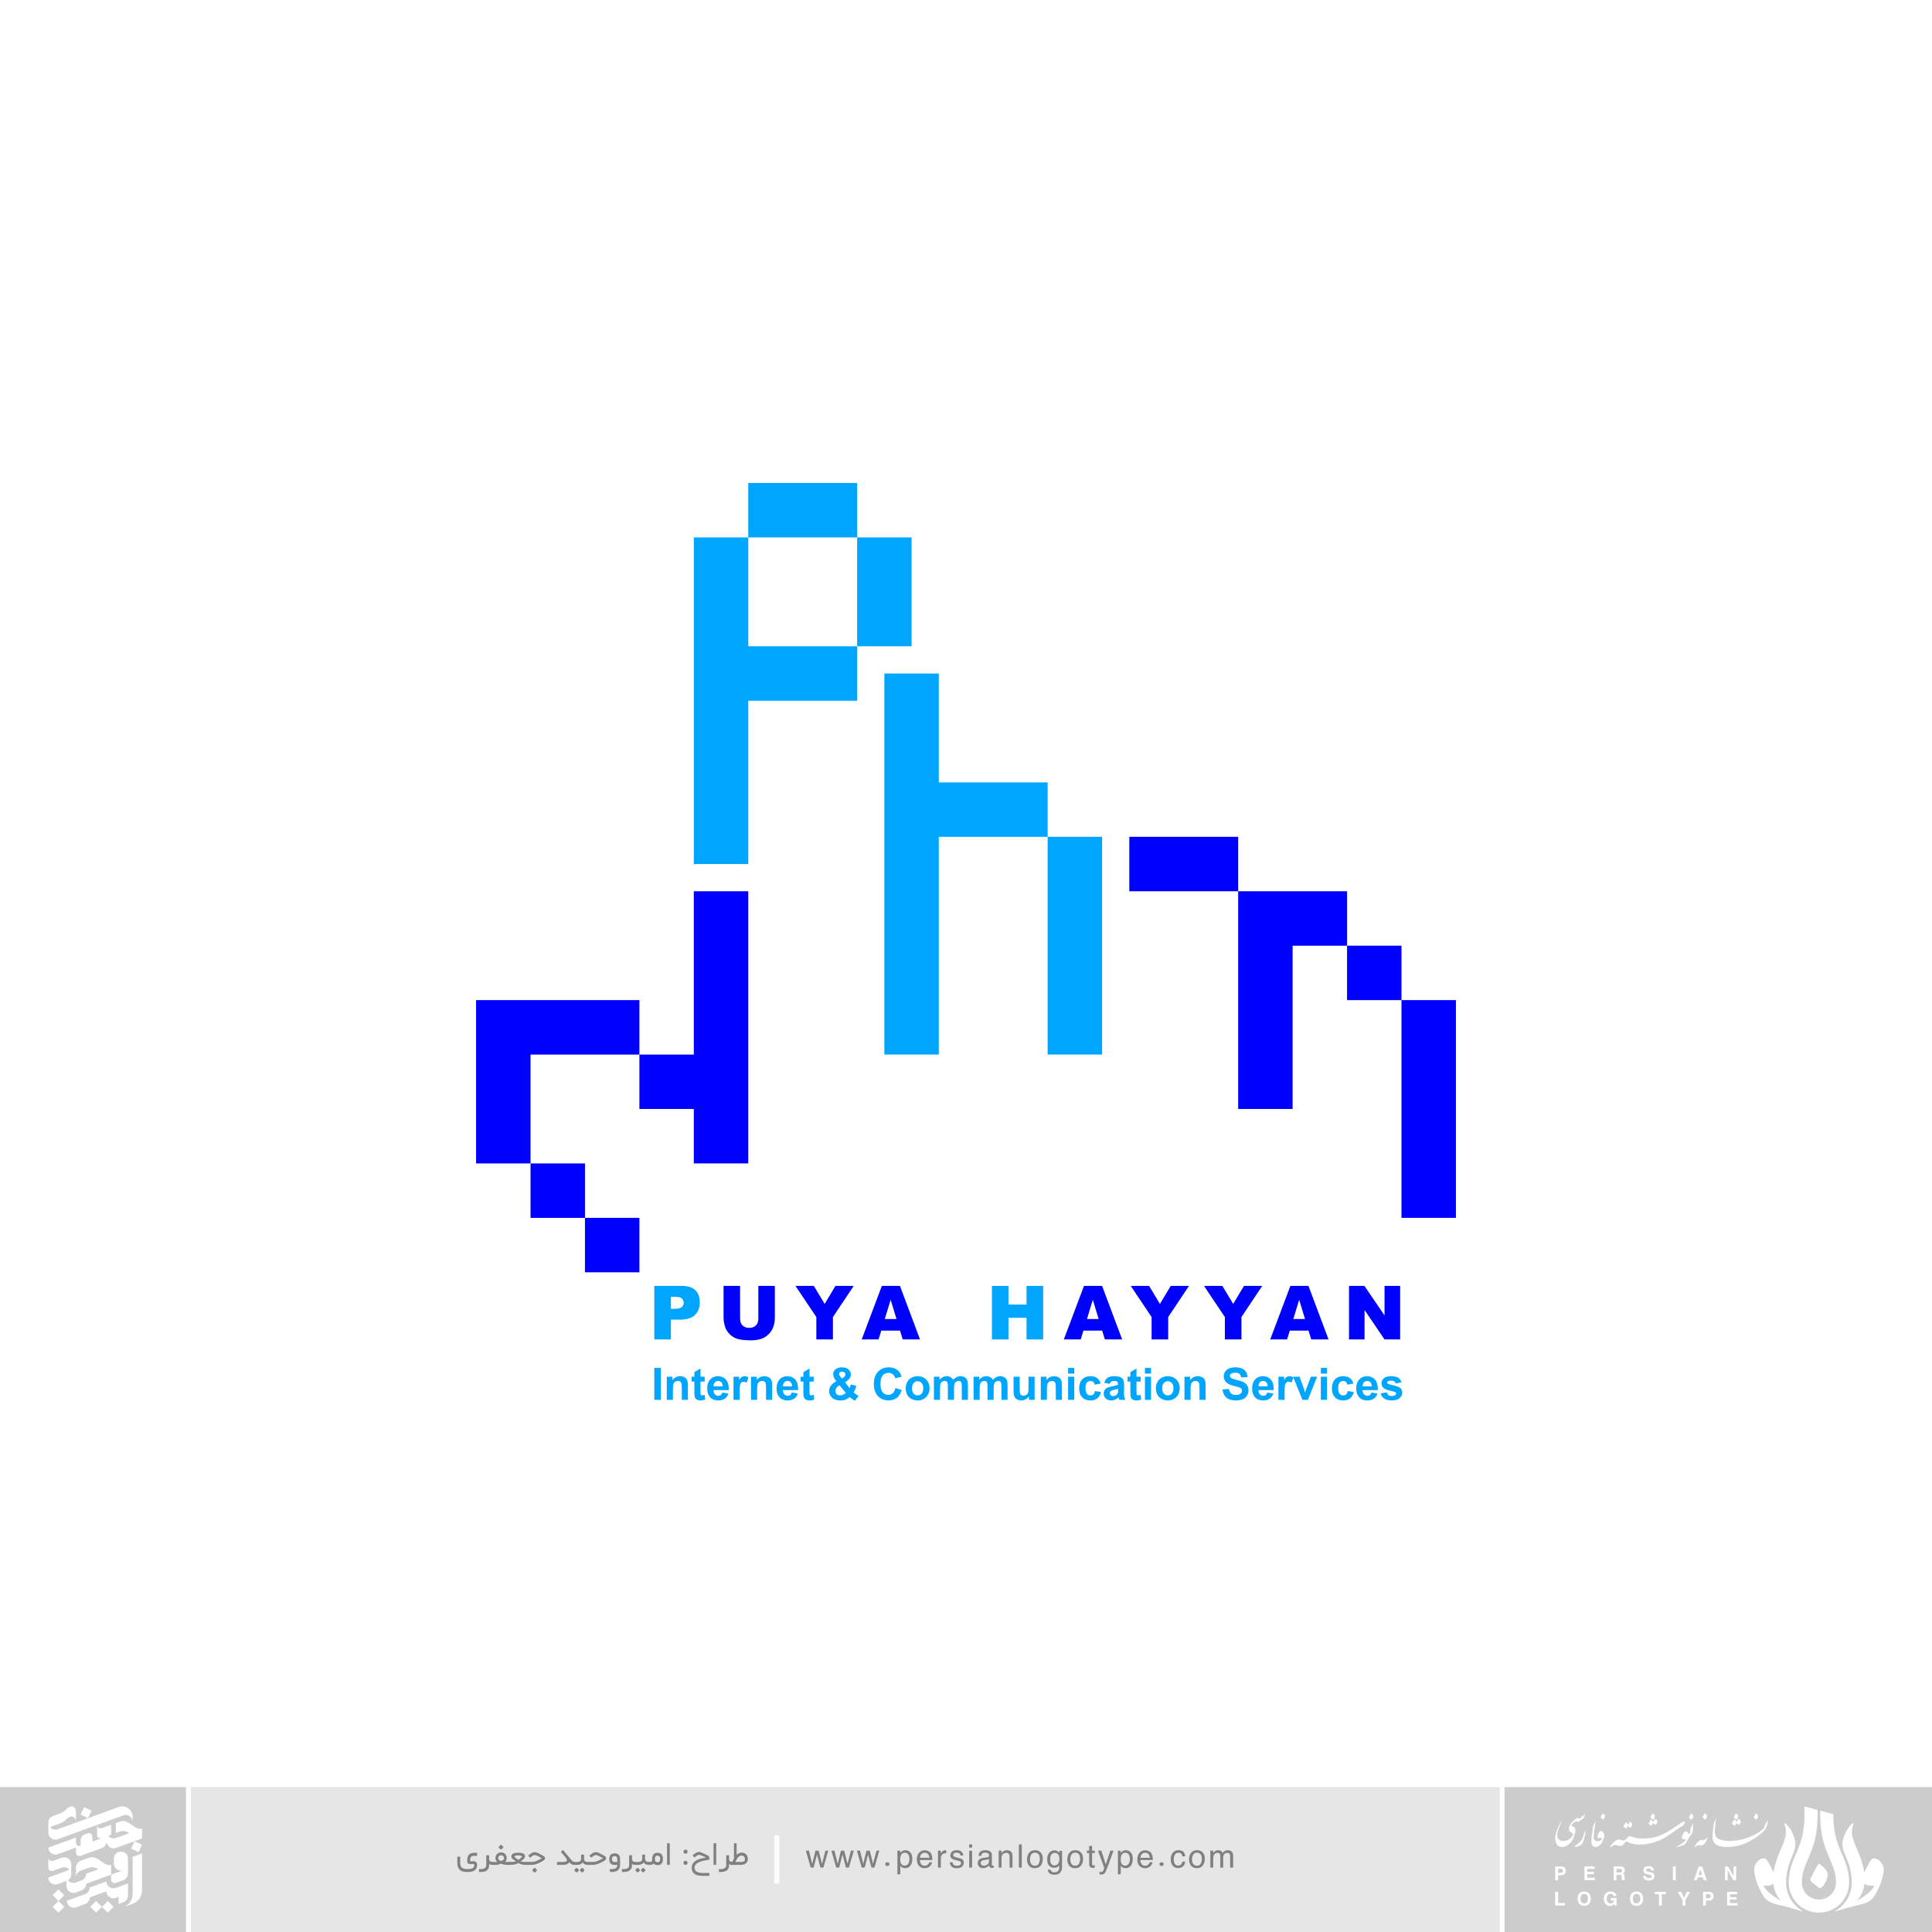 <?xml version="1.0" encoding="UTF-8"?>
<!-- Creator: CorelDRAW -->
<svg xmlns="http://www.w3.org/2000/svg" xmlns:xlink="http://www.w3.org/1999/xlink" xmlns:xodm="http://www.corel.com/coreldraw/odm/2003" xml:space="preserve" width="900px" height="900px" version="1.1" shape-rendering="geometricPrecision" text-rendering="geometricPrecision" image-rendering="optimizeQuality" fill-rule="evenodd" clip-rule="evenodd" viewBox="0 0 677.74 677.74">
 <g id="Layer_x0020_1">
  <rect fill="white" width="677.74" height="677.74"></rect>
  <rect fill="#CCCCCC" y="626.91" width="66.08" height="50.83"></rect>
  <g id="_2123824138032">
   <g>
    <rect fill="white" transform="matrix(0.137 0.064 -0.064 0.137 47.199 645.889)" width="19.11" height="19.11"></rect>
    <rect fill="white" transform="matrix(0.137 0.064 -0.064 0.137 29.511 633.954)" width="19.11" height="19.11"></rect>
    <rect fill="white" transform="matrix(0.107 0.107 -0.107 0.107 20.502 662.769)" width="19.11" height="19.11"></rect>
    <rect fill="white" transform="matrix(0.107 0.107 -0.107 0.107 20.502 666.865)" width="19.11" height="19.11"></rect>
    <rect fill="white" transform="matrix(0.107 0.107 -0.107 0.107 37.796 666.865)" width="19.11" height="19.11"></rect>
    <rect fill="white" transform="matrix(0.107 0.107 -0.107 0.107 33.7 666.865)" width="19.11" height="19.11"></rect>
   </g>
   <g>
    <path fill="white" d="M38.98 643.63l-1.03 0.37c0.63,0.78 1.72,1.13 2.68,0.78l4.7 -1.71c-0.97,-0.61 -2.03,-1.01 -3.29,-0.56l-1.41 0.52 0 -3.5 1.41 -0.52c3.25,-1.18 5.17,3.37 7.78,2.42l0 3.5 -9.19 3.35c-1.48,0.54 -3.24,-0.57 -3.24,-2.32 0,0.8 -0.48,1.92 -1.68,2.36l-7.42 2.7c-0.38,0.14 -0.8,0.08 -1.12,-0.15 -0.33,-0.23 -0.53,-0.6 -0.53,-1l0 -1.75 -6.38 2.32c-0.75,0.27 -1.58,0.16 -2.24,-0.3 -0.65,-0.46 -1.05,-1.21 -1.05,-2.01l9.67 -3.51 0 1.75c0,0.4 0.2,0.77 0.53,1 0.32,0.23 0.74,0.29 1.12,0.15l0 -1.75c0,-1.17 0.66,-1.99 1.54,-2.31l0.9 -0.33c0.91,-0.33 1.67,0.37 1.67,1.14l0 1.75 3.38 -1.23c-0.84,0.31 -1.74,-0.18 -1.74,-1.12l0 -3.5c0,0.87 0.83,1.45 1.72,1.13l3.22 -1.18 0 3.51z"></path>
    <path fill="white" d="M44.89 664.95c0,0.81 -0.49,1.93 -1.69,2.37l-1.6 0.59 0 -2.49 -0.92 0.34c-0.8,0.29 -1.64,0.18 -2.29,-0.28 -0.66,-0.46 -1.05,-1.21 -1.05,-2.01l-5.84 2.13c0,0.8 -0.48,1.92 -1.69,2.36l-3.07 1.11c-0.75,0.28 -1.59,0.17 -2.25,-0.29 -0.65,-0.46 -1.04,-1.21 -1.04,-2.01l6.36 -2.31c1.21,-0.44 1.69,-1.56 1.69,-2.36l5.84 -2.13c0,0.8 0.39,1.55 1.05,2.01 0.65,0.46 1.49,0.57 2.29,0.28l4.21 -1.54c0,1.41 0,2.82 0,4.23z"></path>
    <path fill="white" d="M38.98 657.62l0 1.75c0,0.4 0.2,0.78 0.53,1.01 0.33,0.23 0.74,0.28 1.12,0.14l2.57 -0.93c1.2,-0.44 1.69,-1.56 1.69,-2.36l0 -5.26c0,-0.8 -0.39,-1.55 -1.05,-2 -0.65,-0.46 -1.49,-0.57 -2.24,-0.3 -0.99,0.36 -1.65,1.3 -1.65,2.35l0 1.75c0,0.8 0.39,1.55 1.05,2.01 0.65,0.46 1.49,0.57 2.24,0.29l-4.26 1.55z"></path>
    <path fill="white" d="M43.64 668.91c1.76,-0.83 2.89,-2.6 2.89,-4.55l0 -12.99 3.29 -1.19 0 12.98c0,1.95 -1.13,3.73 -2.89,4.55l-3.29 1.2z"></path>
    <path fill="white" d="M43.24 636.82c0.76,-0.27 1.59,-0.16 2.25,0.3 0.65,0.46 1.04,1.21 1.04,2.01l0 -1.77c0,-1.2 -0.58,-2.32 -1.56,-3.01 -0.99,-0.69 -2.24,-0.85 -3.37,-0.44l-21.39 7.8c-0.89,0.32 -1.88,0.04 -2.53,-0.61 0.24,-0.24 0.52,-0.42 0.84,-0.53l2.52 -0.91c1.98,-0.72 2.18,-1.85 3.48,-2.33 1.2,-0.43 2.12,0.26 2.12,2.01l0 -3.47c0,-1.75 -0.92,-2.48 -2.12,-2.04 -1.3,0.47 -1.5,1.61 -3.48,2.33l-2.52 0.91c-0.89,0.32 -1.55,1.14 -1.55,2.31l0 3.5c0,1.75 1.76,2.86 3.24,2.33l23.03 -8.39z"></path>
    <path fill="white" d="M26.64 658.61l0 -3.49c0,-1.06 0.66,-1.99 1.65,-2.35l2.91 -1.07c3.26,-1.18 5.17,3.38 7.78,2.42l0 3.5 -8.72 3.18c0,0.81 -0.48,1.93 -1.69,2.36l-1.97 0.72c-0.75,0.28 -1.59,0.17 -2.25,-0.29 -0.65,-0.46 -1.04,-1.21 -1.04,-2.01l0 -1.75 -3.08 1.11c-0.75,0.27 -1.59,0.16 -2.24,-0.3 -0.66,-0.45 -1.05,-1.2 -1.05,-2l6.37 -2.31c0.39,-0.15 0.71,-0.36 0.96,-0.62 -0.1,-0.09 -0.21,-0.18 -0.32,-0.26 -0.65,-0.45 -1.49,-0.56 -2.24,-0.29l-3.02 1.09c-0.89,0.33 -1.72,-0.26 -1.72,-1.12l0 -3.5c0,0.86 0.83,1.45 1.72,1.12l3.02 -1.09c0.75,-0.28 1.59,-0.16 2.24,0.29 0.66,0.46 1.05,1.21 1.05,2.01l0 3.5c0,0.68 -0.35,1.59 -1.18,2.12 0.15,0.19 0.33,0.36 0.53,0.51 0.66,0.45 1.5,0.57 2.25,0.29l1.97 -0.72c1.21,-0.44 1.69,-1.56 1.69,-2.36l4.23 -1.54c-0.97,-0.61 -2.03,-1.01 -3.29,-0.55l-2.91 1.06c-0.99,0.35 -1.65,1.29 -1.65,2.34z"></path>
   </g>
  </g>
  <rect fill="#CCCCCC" x="526.94" y="626.91" width="150.8" height="50.83"></rect>
  <g id="_2123824151184">
   <path fill="white" d="M637.61 634.92l-4.61 -1.24 0 3.04c0,1.69 -0.09,3.39 -0.34,5.07 -0.25,1.68 -0.64,3.33 -1.2,4.94 -0.42,1.21 -0.92,2.38 -1.43,3.56 -0.56,1.3 -1.12,2.61 -1.56,3.96 -0.32,0.99 -0.57,2 -0.74,3.02 -0.17,1.02 -0.26,2.05 -0.26,3.09 0,2.82 1.11,5.5 3.11,7.5 1.99,1.99 4.67,3.1 7.49,3.1 2.82,0 5.5,-1.11 7.5,-3.1 1.99,-2 3.1,-4.68 3.1,-7.5 0,-1.04 -0.08,-2.07 -0.25,-3.09 -0.17,-1.02 -0.42,-2.03 -0.74,-3.02 -0.44,-1.35 -1,-2.66 -1.57,-3.96 -0.5,-1.18 -1,-2.35 -1.42,-3.56 -0.56,-1.61 -0.96,-3.26 -1.2,-4.94 -0.25,-1.68 -0.35,-3.38 -0.35,-5.07l0 -0.32 -4.61 -1.23 0 1.55c0,1.95 0.12,3.91 0.41,5.85 0.29,1.93 0.75,3.83 1.39,5.68 0.41,1.17 0.9,2.32 1.4,3.46 0.56,1.3 1.12,2.61 1.56,3.97 0.25,0.75 0.44,1.52 0.57,2.3 0.14,0.79 0.2,1.58 0.2,2.38 0,1.59 -0.62,3.11 -1.75,4.24 -1.13,1.12 -2.64,1.75 -4.24,1.75 -1.59,0 -3.11,-0.63 -4.23,-1.75 -1.13,-1.13 -1.76,-2.65 -1.76,-4.24 0,-0.8 0.07,-1.59 0.2,-2.38 0.13,-0.78 0.33,-1.55 0.57,-2.3 0.44,-1.36 1.01,-2.67 1.57,-3.97 0.49,-1.14 0.99,-2.29 1.39,-3.46 0.65,-1.85 1.1,-3.75 1.39,-5.68 0.29,-1.94 0.41,-3.9 0.41,-5.85l0 -1.8z"></path>
   <path fill="white" fill-rule="nonzero" d="M640.41 660.16c-0.75,1.49 -1.46,2.23 -2.11,2.23 -0.45,-0.38 -1.12,-0.9 -2,-1.56 -0.87,-0.66 -1.32,-1.12 -1.32,-1.39 0.03,-0.18 0.41,-0.99 1.15,-2.44 0.73,-1.45 1.36,-2.55 1.9,-3.3 1.07,0.81 1.84,1.48 2.28,1.98 0.45,0.5 0.72,1.03 0.81,1.56 0.19,0.93 -0.3,2.11 -0.71,2.92z"></path>
   <path fill="white" d="M629.16 649.98c-0.56,1.31 -1.13,2.63 -1.57,3.99 -0.33,1.03 -0.6,2.08 -0.77,3.15 -0.18,1.07 -0.27,2.15 -0.27,3.24 0,3.07 1.21,5.98 3.38,8.15 0.79,0.79 1.69,1.47 2.68,2 -0.88,-0.16 -1.76,-0.38 -2.61,-0.65 -1.43,-0.47 -2.8,-0.86 -4.26,-1.22 -2.49,-0.6 -5.12,-0.94 -6.7,-2.92 -1.53,-1.92 -3.43,-6.28 -3.67,-9.4 -0.09,-1.11 0.16,-1.85 0.62,-2.55 0.65,-0.98 1.54,-2.03 3,-1.81 0.49,0.08 0.7,0.38 0.93,0.71 0.71,1.03 1.64,2.96 2.27,4.19 0.2,-1.47 0.57,-2.92 1.02,-4.31 0.44,-1.38 1.01,-2.71 1.59,-4.05 0.67,-1.57 1.16,-2.7 1.54,-4.37 0.17,-0.77 0.2,-1.52 0.1,-2.25 -0.1,-0.73 -0.25,-1.39 -0.45,-1.98 0,-0.1 0.02,-0.32 0.14,-0.35 0.06,-0.02 0.21,0.09 0.48,0.33 0.38,0.32 0.81,0.83 1.29,1.51 0.47,0.7 0.9,1.55 1.3,2.57 0.39,1.01 0.6,1.93 0.63,2.75 0.03,1.1 -0.23,2.25 -0.67,3.27zm-4.36 16.82c-0.26,-0.27 -0.51,-0.55 -0.74,-0.86 -1.17,-1.53 -1.77,-3.3 -1.97,-5.16 -0.18,0.15 -0.36,0.27 -0.54,0.37 -1.06,0.55 -1.81,0.2 -2.86,0.35 0.53,1.63 3.02,3.37 4.4,4.28 0.53,0.35 1.12,0.69 1.71,1.02z"></path>
   <path fill="white" d="M646.98 649.98c0.57,1.31 1.13,2.63 1.57,3.99 0.34,1.03 0.6,2.08 0.78,3.15 0.18,1.07 0.27,2.15 0.27,3.24 0,3.07 -1.21,5.98 -3.38,8.15 -0.79,0.79 -1.7,1.47 -2.68,2 0.88,-0.16 1.76,-0.38 2.61,-0.65 1.42,-0.47 2.79,-0.86 4.25,-1.22 2.49,-0.6 5.13,-0.94 6.7,-2.92 1.53,-1.92 3.43,-6.28 3.68,-9.4 0.08,-1.11 -0.16,-1.85 -0.63,-2.55 -0.65,-0.98 -1.53,-2.03 -3,-1.81 -0.48,0.08 -0.7,0.38 -0.92,0.71 -0.72,1.03 -1.64,2.96 -2.27,4.19 -0.2,-1.47 -0.57,-2.92 -1.02,-4.31 -0.45,-1.38 -1.02,-2.71 -1.59,-4.05 -0.68,-1.57 -1.16,-2.7 -1.54,-4.37 -0.17,-0.77 -0.21,-1.52 -0.11,-2.25 0.11,-0.73 0.26,-1.39 0.46,-1.98 0,-0.1 -0.02,-0.32 -0.15,-0.35 -0.05,-0.02 -0.21,0.09 -0.47,0.33 -0.39,0.32 -0.81,0.83 -1.29,1.51 -0.47,0.7 -0.9,1.55 -1.3,2.57 -0.4,1.01 -0.61,1.93 -0.63,2.75 -0.03,1.1 0.23,2.25 0.66,3.27zm4.37 16.82c0.26,-0.27 0.5,-0.55 0.73,-0.86 1.17,-1.53 1.77,-3.3 1.98,-5.16 0.17,0.15 0.36,0.27 0.54,0.37 1.06,0.55 1.8,0.2 2.86,0.35 -0.54,1.63 -3.03,3.37 -4.4,4.28 -0.54,0.35 -1.12,0.69 -1.71,1.02z"></path>
   <path fill="white" fill-rule="nonzero" d="M547.51 656.99c0.19,0 0.33,-0.03 0.43,-0.08 0.1,-0.06 0.18,-0.13 0.22,-0.21 0.05,-0.08 0.08,-0.17 0.09,-0.25 0.01,-0.09 0.01,-0.15 0.01,-0.21 0,-0.23 -0.07,-0.4 -0.21,-0.51 -0.14,-0.1 -0.36,-0.15 -0.67,-0.15l-0.8 0 0 1.41 0.93 0zm-0.93 2.57l-1.01 0 0 -4.81 2.2 0c0.23,0 0.44,0.03 0.63,0.1 0.18,0.08 0.34,0.18 0.47,0.31 0.12,0.14 0.22,0.3 0.29,0.49 0.07,0.19 0.11,0.4 0.11,0.64 0,0.11 -0.02,0.25 -0.06,0.42 -0.04,0.18 -0.11,0.35 -0.23,0.51 -0.11,0.17 -0.26,0.31 -0.46,0.43 -0.21,0.11 -0.47,0.17 -0.79,0.17l-1.15 0 0 1.74z"></path>
   <path fill="white" fill-rule="nonzero" d="M559.36 655.6l-2.56 0 0 1.01 2.35 0 0 0.85 -2.35 0 0 1.25 2.67 0 0 0.85 -3.65 0 0 -4.81 3.54 0 0 0.85zm8.87 1.27c0.26,0 0.46,-0.05 0.59,-0.15 0.12,-0.1 0.19,-0.27 0.19,-0.51 0,-0.06 -0.01,-0.13 -0.03,-0.21 -0.02,-0.07 -0.05,-0.14 -0.1,-0.2 -0.05,-0.06 -0.13,-0.12 -0.22,-0.16 -0.09,-0.04 -0.21,-0.06 -0.36,-0.06l-1.25 0 0 1.29 1.18 0zm-2.16 -2.12l2.43 0c0.32,0 0.58,0.05 0.78,0.15 0.19,0.1 0.35,0.23 0.45,0.37 0.11,0.15 0.19,0.3 0.23,0.45 0.03,0.16 0.05,0.29 0.05,0.39 0,0.27 -0.06,0.5 -0.19,0.71 -0.13,0.21 -0.31,0.35 -0.55,0.43 0.1,0.05 0.18,0.09 0.26,0.14 0.08,0.05 0.14,0.12 0.19,0.2 0.05,0.09 0.09,0.2 0.12,0.34 0.03,0.14 0.04,0.32 0.04,0.54 0,0.18 0,0.32 0,0.44 0,0.12 0.01,0.21 0.03,0.28 0.01,0.07 0.03,0.12 0.06,0.16 0.03,0.04 0.07,0.06 0.12,0.08l0 0.13 -1.11 0c-0.04,-0.12 -0.06,-0.25 -0.08,-0.39 -0.02,-0.14 -0.03,-0.33 -0.03,-0.58 0,-0.17 0,-0.31 -0.01,-0.42 -0.01,-0.11 -0.05,-0.21 -0.1,-0.28 -0.05,-0.08 -0.13,-0.13 -0.23,-0.16 -0.11,-0.04 -0.25,-0.05 -0.44,-0.05l-1.04 0 0 1.88 -0.98 0 0 -4.81zm11.33 3.33c0,0.07 0.01,0.14 0.03,0.23 0.03,0.09 0.08,0.18 0.15,0.26 0.07,0.08 0.17,0.15 0.31,0.2 0.13,0.06 0.31,0.09 0.53,0.09 0.12,0 0.24,-0.01 0.35,-0.03 0.12,-0.02 0.23,-0.05 0.33,-0.09 0.09,-0.05 0.17,-0.11 0.23,-0.19 0.06,-0.08 0.09,-0.19 0.09,-0.32 0,-0.09 -0.02,-0.17 -0.06,-0.23 -0.04,-0.06 -0.11,-0.12 -0.18,-0.16 -0.08,-0.04 -0.17,-0.08 -0.28,-0.11 -0.11,-0.03 -0.23,-0.06 -0.35,-0.09l-0.52 -0.12c-0.19,-0.05 -0.38,-0.1 -0.57,-0.15 -0.18,-0.06 -0.34,-0.13 -0.48,-0.23 -0.14,-0.1 -0.26,-0.24 -0.34,-0.4 -0.09,-0.16 -0.13,-0.38 -0.13,-0.64 0,-0.09 0.01,-0.19 0.03,-0.29 0.02,-0.11 0.05,-0.22 0.1,-0.33 0.05,-0.11 0.12,-0.22 0.2,-0.32 0.09,-0.11 0.2,-0.2 0.34,-0.28 0.14,-0.07 0.31,-0.14 0.5,-0.19 0.19,-0.05 0.42,-0.07 0.68,-0.07 0.36,0 0.67,0.05 0.91,0.16 0.24,0.11 0.43,0.24 0.57,0.4 0.15,0.15 0.25,0.32 0.3,0.5 0.06,0.18 0.09,0.35 0.09,0.49l-0.96 0c-0.01,-0.05 -0.03,-0.12 -0.05,-0.2 -0.02,-0.08 -0.06,-0.16 -0.13,-0.24 -0.06,-0.07 -0.16,-0.14 -0.29,-0.19 -0.13,-0.06 -0.3,-0.09 -0.52,-0.09 -0.09,0 -0.19,0.01 -0.29,0.03 -0.1,0.02 -0.19,0.05 -0.27,0.1 -0.08,0.04 -0.15,0.1 -0.2,0.18 -0.05,0.07 -0.08,0.16 -0.08,0.27 0,0.09 0.02,0.17 0.05,0.23 0.04,0.06 0.08,0.11 0.13,0.14 0.05,0.04 0.11,0.07 0.17,0.08 0.06,0.02 0.11,0.04 0.16,0.05l1.18 0.29c0.16,0.04 0.32,0.09 0.47,0.15 0.15,0.05 0.29,0.13 0.4,0.23 0.12,0.1 0.21,0.22 0.28,0.37 0.07,0.15 0.11,0.33 0.11,0.54 0,0.24 -0.04,0.45 -0.11,0.62 -0.08,0.17 -0.17,0.32 -0.29,0.43 -0.12,0.12 -0.25,0.21 -0.39,0.28 -0.15,0.07 -0.29,0.12 -0.43,0.16 -0.14,0.04 -0.27,0.06 -0.39,0.07 -0.12,0.01 -0.22,0.02 -0.29,0.02 -0.44,0 -0.79,-0.06 -1.06,-0.17 -0.27,-0.11 -0.48,-0.25 -0.63,-0.41 -0.15,-0.17 -0.25,-0.34 -0.29,-0.53 -0.05,-0.19 -0.08,-0.35 -0.08,-0.5l0.97 0zm10.45 1.48l-1 0 0 -4.81 1 0 0 4.81zm8 -1.82l1.23 0 -0.6 -1.91 -0.01 0 -0.62 1.91zm-0.6 1.82l-1.06 0 1.72 -4.81 1.16 0 1.69 4.81 -1.09 0 -0.31 -0.99 -1.78 0 -0.33 0.99zm12.87 -4.81l0.93 0 0 4.81 -1 0 -1.97 -3.43 -0.01 0 0 3.43 -0.94 0 0 -4.81 1.06 0 1.91 3.35 0.02 0 0 -3.35z"></path>
   <polygon fill="white" fill-rule="nonzero" points="546.58,667.58 548.97,667.58 548.97,668.45 545.57,668.45 545.57,663.64 546.58,663.64 "></polygon>
   <path fill="white" fill-rule="nonzero" d="M554.43 666.04c0,0.34 0.04,0.61 0.12,0.83 0.09,0.22 0.2,0.39 0.33,0.52 0.13,0.12 0.27,0.21 0.42,0.26 0.16,0.05 0.3,0.07 0.43,0.07 0.14,0 0.28,-0.02 0.44,-0.07 0.15,-0.05 0.29,-0.14 0.42,-0.26 0.13,-0.13 0.24,-0.3 0.32,-0.52 0.09,-0.22 0.13,-0.49 0.13,-0.83 0,-0.33 -0.04,-0.61 -0.13,-0.83 -0.08,-0.22 -0.19,-0.39 -0.32,-0.52 -0.13,-0.12 -0.27,-0.21 -0.42,-0.26 -0.16,-0.05 -0.3,-0.07 -0.44,-0.07 -0.13,0 -0.27,0.02 -0.43,0.07 -0.15,0.05 -0.29,0.14 -0.42,0.26 -0.13,0.13 -0.24,0.3 -0.33,0.52 -0.08,0.22 -0.12,0.5 -0.12,0.83zm-1.01 0c0,-0.37 0.04,-0.7 0.13,-0.97 0.08,-0.27 0.19,-0.5 0.33,-0.69 0.14,-0.19 0.29,-0.34 0.46,-0.45 0.17,-0.12 0.34,-0.2 0.51,-0.27 0.17,-0.06 0.34,-0.1 0.49,-0.12 0.16,-0.02 0.29,-0.03 0.39,-0.03 0.11,0 0.24,0.01 0.4,0.03 0.15,0.02 0.31,0.06 0.49,0.12 0.17,0.07 0.34,0.15 0.51,0.27 0.17,0.11 0.32,0.26 0.46,0.45 0.13,0.19 0.24,0.42 0.33,0.69 0.08,0.27 0.13,0.6 0.13,0.97 0,0.38 -0.05,0.7 -0.13,0.97 -0.09,0.28 -0.2,0.51 -0.33,0.69 -0.14,0.19 -0.29,0.34 -0.46,0.46 -0.17,0.11 -0.34,0.2 -0.51,0.26 -0.18,0.06 -0.34,0.11 -0.49,0.13 -0.16,0.02 -0.29,0.03 -0.4,0.03 -0.1,0 -0.23,-0.01 -0.39,-0.03 -0.15,-0.02 -0.32,-0.07 -0.49,-0.13 -0.17,-0.06 -0.34,-0.15 -0.51,-0.26 -0.17,-0.12 -0.32,-0.27 -0.46,-0.46 -0.14,-0.18 -0.25,-0.41 -0.33,-0.69 -0.09,-0.27 -0.13,-0.59 -0.13,-0.97zm11.66 -0.19l2.01 0 0 2.6 -0.67 0 -0.1 -0.61c-0.06,0.08 -0.14,0.16 -0.22,0.25 -0.08,0.08 -0.18,0.16 -0.3,0.23 -0.11,0.07 -0.25,0.13 -0.41,0.18 -0.16,0.05 -0.35,0.08 -0.57,0.08 -0.29,0 -0.57,-0.06 -0.84,-0.16 -0.26,-0.11 -0.5,-0.26 -0.71,-0.47 -0.2,-0.21 -0.36,-0.47 -0.48,-0.79 -0.12,-0.31 -0.19,-0.68 -0.19,-1.1 0,-0.33 0.05,-0.65 0.14,-0.95 0.09,-0.31 0.24,-0.58 0.43,-0.82 0.19,-0.23 0.43,-0.42 0.73,-0.57 0.29,-0.14 0.64,-0.21 1.04,-0.21l0.02 0c0.36,0 0.68,0.05 0.94,0.16 0.26,0.11 0.48,0.24 0.65,0.4 0.17,0.16 0.29,0.34 0.37,0.53 0.09,0.19 0.13,0.37 0.15,0.53l-1.01 0c0,-0.04 -0.02,-0.11 -0.06,-0.2 -0.04,-0.09 -0.11,-0.18 -0.2,-0.27 -0.08,-0.08 -0.19,-0.16 -0.32,-0.22 -0.14,-0.07 -0.29,-0.1 -0.47,-0.1 -0.18,0 -0.35,0.03 -0.52,0.1 -0.17,0.06 -0.31,0.16 -0.44,0.3 -0.13,0.14 -0.23,0.32 -0.31,0.54 -0.07,0.22 -0.11,0.48 -0.11,0.79 0,0.33 0.04,0.6 0.12,0.81 0.09,0.22 0.19,0.38 0.33,0.51 0.13,0.12 0.28,0.21 0.44,0.26 0.17,0.05 0.34,0.07 0.51,0.07 0.05,0 0.14,-0.01 0.25,-0.03 0.1,-0.02 0.22,-0.06 0.34,-0.13 0.12,-0.07 0.23,-0.18 0.34,-0.32 0.1,-0.14 0.18,-0.33 0.24,-0.57l-1.12 0 0 -0.82zm7.71 0.19c0,0.34 0.05,0.61 0.13,0.83 0.09,0.22 0.19,0.39 0.32,0.52 0.13,0.12 0.27,0.21 0.43,0.26 0.15,0.05 0.3,0.07 0.43,0.07 0.13,0 0.28,-0.02 0.43,-0.07 0.16,-0.05 0.3,-0.14 0.43,-0.26 0.13,-0.13 0.23,-0.3 0.32,-0.52 0.08,-0.22 0.13,-0.49 0.13,-0.83 0,-0.33 -0.05,-0.61 -0.13,-0.83 -0.09,-0.22 -0.19,-0.39 -0.32,-0.52 -0.13,-0.12 -0.27,-0.21 -0.43,-0.26 -0.15,-0.05 -0.3,-0.07 -0.43,-0.07 -0.13,0 -0.28,0.02 -0.43,0.07 -0.16,0.05 -0.3,0.14 -0.43,0.26 -0.13,0.13 -0.23,0.3 -0.32,0.52 -0.08,0.22 -0.13,0.5 -0.13,0.83zm-1 0c0,-0.37 0.04,-0.7 0.12,-0.97 0.09,-0.27 0.2,-0.5 0.34,-0.69 0.13,-0.19 0.29,-0.34 0.46,-0.45 0.17,-0.12 0.34,-0.2 0.51,-0.27 0.17,-0.06 0.33,-0.1 0.49,-0.12 0.15,-0.02 0.28,-0.03 0.39,-0.03 0.11,0 0.24,0.01 0.39,0.03 0.16,0.02 0.32,0.06 0.49,0.12 0.17,0.07 0.34,0.15 0.51,0.27 0.17,0.11 0.33,0.26 0.46,0.45 0.14,0.19 0.25,0.42 0.33,0.69 0.09,0.27 0.13,0.6 0.13,0.97 0,0.38 -0.04,0.7 -0.13,0.97 -0.08,0.28 -0.19,0.51 -0.33,0.69 -0.13,0.19 -0.29,0.34 -0.46,0.46 -0.17,0.11 -0.34,0.2 -0.51,0.26 -0.17,0.06 -0.33,0.11 -0.49,0.13 -0.15,0.02 -0.28,0.03 -0.39,0.03 -0.11,0 -0.24,-0.01 -0.39,-0.03 -0.16,-0.02 -0.32,-0.07 -0.49,-0.13 -0.17,-0.06 -0.34,-0.15 -0.51,-0.26 -0.17,-0.12 -0.33,-0.27 -0.46,-0.46 -0.14,-0.18 -0.25,-0.41 -0.34,-0.69 -0.08,-0.27 -0.12,-0.59 -0.12,-0.97zm11.17 2.41l-1 0 0 -3.96 -1.46 0 0 -0.85 3.92 0 0 0.85 -1.46 0 0 3.96zm8.28 0l-1.01 0 0 -1.82 -1.66 -2.99 1.19 0 1 2.09 0.95 -2.09 1.14 0 -1.61 3.01 0 1.8zm8.12 -2.57c0.18,0 0.33,-0.03 0.43,-0.09 0.1,-0.05 0.17,-0.12 0.22,-0.2 0.05,-0.08 0.07,-0.17 0.08,-0.25 0.01,-0.09 0.02,-0.16 0.02,-0.21 0,-0.24 -0.07,-0.41 -0.21,-0.51 -0.14,-0.1 -0.37,-0.15 -0.68,-0.15l-0.8 0 0 1.41 0.94 0zm-0.94 2.57l-1 0 0 -4.81 2.2 0c0.23,0 0.44,0.03 0.62,0.1 0.19,0.07 0.35,0.18 0.47,0.31 0.13,0.14 0.23,0.3 0.3,0.49 0.07,0.19 0.1,0.4 0.1,0.64 0,0.1 -0.02,0.25 -0.05,0.42 -0.04,0.17 -0.12,0.34 -0.23,0.51 -0.11,0.16 -0.27,0.31 -0.47,0.42 -0.2,0.12 -0.46,0.18 -0.78,0.18l-1.16 0 0 1.74zm10.98 -3.96l-2.56 0 0 1.01 2.35 0 0 0.85 -2.35 0 0 1.25 2.67 0 0 0.85 -3.65 0 0 -4.81 3.54 0 0 0.85z"></path>
   <path fill="white" fill-rule="nonzero" d="M571.1 640.27c0.05,-0.1 0.12,-0.25 0.22,-0.45 0.18,-0.37 0.33,-0.65 0.47,-0.83 0.27,0.2 0.47,0.36 0.58,0.49 0.12,0.13 0.19,0.27 0.21,0.41 0.04,0.22 -0.08,0.53 -0.18,0.73 -0.2,0.37 -0.38,0.55 -0.54,0.55 -0.11,-0.09 -0.27,-0.22 -0.49,-0.39 -0.16,-0.12 -0.26,-0.2 -0.31,-0.27 -0.03,0.11 -0.08,0.24 -0.14,0.37 -0.2,0.38 -0.38,0.56 -0.54,0.56 -0.12,-0.09 -0.28,-0.22 -0.51,-0.39 -0.22,-0.17 -0.33,-0.28 -0.33,-0.35 0.01,-0.05 0.1,-0.25 0.29,-0.62 0.18,-0.36 0.34,-0.64 0.48,-0.83 0.27,0.2 0.47,0.36 0.58,0.5 0.13,0.15 0.21,0.33 0.21,0.52z"></path>
   <path fill="white" fill-rule="nonzero" d="M573.68 644.69c2.04,0.55 5.95,0.15 7.73,-0.49 2.57,-0.93 4.35,-2.01 6.57,-3.56 1.03,-0.72 1.71,-1.17 2.04,-1.34 0.33,-0.17 0.59,-0.28 0.76,-0.33 0.19,-0.05 0.28,0.01 0.28,0.18 0,0.17 -0.13,0.46 -0.39,0.89 -0.26,0.42 -0.47,0.63 -0.64,0.63 -0.24,0.08 -0.84,0.45 -1.81,1.13 -0.97,0.68 -1.86,1.3 -2.67,1.85 -0.81,0.56 -1.5,1 -2.06,1.31 -2.97,1.62 -7.51,2.64 -10.87,1.83 -0.58,-0.15 -1.06,-0.33 -1.43,-0.54 -0.37,-0.22 -0.57,-0.32 -0.61,-0.32 -0.14,0 -0.5,0.36 -1.1,1.1 -0.31,0.37 -0.74,0.55 -1.28,0.54 -0.16,0 -0.4,-0.06 -0.72,-0.18 -0.32,-0.12 -0.54,-0.18 -0.68,-0.18 -0.5,0 -0.98,0.17 -1.45,0.51 -0.19,0.14 -0.32,0.2 -0.39,0.2 -0.08,0 -0.11,-0.02 -0.11,-0.08 0,-0.2 0.24,-0.55 0.71,-1.04 0.99,-1.02 1.8,-1.53 2.44,-1.53 0.16,0 0.41,0.07 0.75,0.21 0.35,0.14 0.64,0.18 0.87,0.14 0.23,-0.04 0.41,-0.12 0.54,-0.25 0.14,-0.12 0.37,-0.36 0.71,-0.71 0.33,-0.35 0.58,-0.53 0.75,-0.53 0.17,0 0.41,0.06 0.73,0.17 0.44,0.15 0.88,0.27 1.33,0.39z"></path>
   <path fill="white" fill-rule="nonzero" d="M590.36 647.35c-1.13,0.4 -1.81,0.59 -2.04,0.57 -0.1,0 -0.16,-0.01 -0.17,-0.03 -0.02,-0.03 0.08,-0.11 0.29,-0.25 0.22,-0.14 0.52,-0.31 0.89,-0.52 1.39,-0.82 2.08,-1.47 2.08,-1.94 -0.13,0.09 -0.31,0.12 -0.54,0.09 -0.59,-0.09 -0.89,-0.34 -0.89,-0.72 0,-0.3 0.15,-0.73 0.47,-1.28 0.31,-0.56 0.61,-0.83 0.89,-0.83 0.29,0 0.53,0.14 0.72,0.44 0.1,0.17 0.18,0.36 0.23,0.56 0.14,-0.06 0.27,-0.16 0.41,-0.28 0.18,-0.16 0.27,-0.37 0.27,-0.6 -0.05,-0.32 -0.07,-0.54 -0.06,-0.63 0,-0.11 0.04,-0.23 0.1,-0.37l0.72 -1.69c0.04,-0.07 0.07,-0.09 0.1,-0.08 0.04,0.02 0.05,0.13 0.05,0.32l-0.01 1.52c0.01,0.38 -0.06,0.77 -0.21,1.16 -0.14,0.4 -0.38,0.8 -0.71,1.21 -0.24,0.3 -0.49,0.62 -0.68,0.94 -0.08,0.11 -0.14,0.22 -0.18,0.3 -0.02,0.05 -0.04,0.1 -0.06,0.15 -0.32,0.74 -0.84,1.69 -1.67,1.96z"></path>
   <g>
    <path fill="white" fill-rule="nonzero" d="M580.32 637.75c-0.19,0.37 -0.37,0.56 -0.53,0.56 -0.11,-0.1 -0.28,-0.23 -0.5,-0.4 -0.22,-0.16 -0.33,-0.28 -0.33,-0.34 0,-0.06 0.1,-0.26 0.28,-0.63 0.19,-0.36 0.35,-0.64 0.48,-0.83 0.27,0.21 0.47,0.38 0.58,0.51 0.11,0.12 0.18,0.26 0.2,0.39 0.04,0.23 -0.08,0.53 -0.18,0.74z"></path>
    <path fill="white" fill-rule="nonzero" d="M579.89 639.26c0.05,-0.1 0.12,-0.25 0.22,-0.45 0.18,-0.37 0.34,-0.65 0.47,-0.83 0.27,0.2 0.47,0.37 0.58,0.49 0.12,0.13 0.19,0.27 0.22,0.41 0.04,0.22 -0.09,0.53 -0.19,0.73 -0.2,0.37 -0.38,0.55 -0.54,0.55 -0.1,-0.09 -0.27,-0.22 -0.49,-0.39 -0.16,-0.12 -0.26,-0.2 -0.31,-0.27 -0.03,0.12 -0.07,0.24 -0.14,0.38 -0.2,0.37 -0.38,0.55 -0.54,0.55 -0.11,-0.09 -0.28,-0.22 -0.51,-0.39 -0.22,-0.16 -0.33,-0.28 -0.33,-0.35 0.01,-0.04 0.11,-0.25 0.29,-0.62 0.19,-0.36 0.35,-0.64 0.48,-0.83 0.27,0.2 0.47,0.36 0.58,0.5 0.13,0.15 0.22,0.33 0.21,0.52z"></path>
   </g>
   <path fill="white" fill-rule="nonzero" d="M593.82 637.75c-0.19,0.37 -0.37,0.56 -0.53,0.56 -0.11,-0.1 -0.28,-0.23 -0.5,-0.4 -0.22,-0.16 -0.33,-0.28 -0.33,-0.34 0,-0.06 0.1,-0.26 0.28,-0.63 0.19,-0.36 0.35,-0.64 0.48,-0.83 0.27,0.21 0.47,0.38 0.58,0.51 0.1,0.12 0.18,0.26 0.2,0.39 0.04,0.23 -0.08,0.53 -0.18,0.74z"></path>
   <path fill="white" fill-rule="nonzero" d="M553.38 639.04c-0.16,-0.05 -0.36,-0.07 -0.59,-0.05 -0.23,0.02 -0.54,0.19 -0.93,0.53 -0.39,0.33 -0.59,0.58 -0.59,0.76 0,0.19 0.32,0.43 0.95,0.73 0.27,0.15 0.4,0.51 0.4,1.06 0,0.56 -0.14,1.21 -0.41,1.98 -0.28,0.76 -0.59,1.4 -0.95,1.92 -0.92,1.3 -2.07,1.95 -3.44,1.95 -0.78,0 -1.34,-0.31 -1.71,-0.94 -0.36,-0.64 -0.54,-1.37 -0.54,-2.19 0,-0.83 0.22,-1.8 0.67,-2.91 0.45,-1.11 0.91,-2.1 1.37,-2.96 0.08,0.14 0.08,0.3 0.01,0.48 -0.06,0.18 -0.25,0.66 -0.57,1.43 -0.32,0.78 -0.53,1.34 -0.64,1.7 -0.1,0.35 -0.15,0.79 -0.14,1.3 0.01,0.51 0.18,0.97 0.51,1.38 0.34,0.4 0.87,0.6 1.61,0.6 0.73,-0.01 1.34,-0.15 1.82,-0.42 0.47,-0.28 0.86,-0.61 1.16,-1 0.31,-0.38 0.46,-0.74 0.46,-1.07 0,-0.13 -0.29,-0.35 -0.87,-0.64 -0.39,-0.18 -0.59,-0.53 -0.59,-1.04 0,-0.52 0.16,-1.03 0.46,-1.53 0.3,-0.51 0.66,-0.96 1.09,-1.36 0.42,-0.39 0.76,-0.66 1.01,-0.79 0.24,-0.13 0.43,-0.2 0.55,-0.2 0.13,0 0.3,0.05 0.54,0.14 0.23,0.04 0.59,-0.25 1.09,-0.88 0.01,-0.01 0.08,-0.01 0.19,0.01 0.11,0.01 0.21,-0.06 0.31,-0.22l0.19 -0.37c0.04,-0.07 0.08,-0.1 0.12,-0.08 0.04,0.01 0.05,0.07 0.04,0.17 -0.01,0.1 -0.02,0.2 -0.04,0.29 -0.13,0.5 -0.31,0.86 -0.54,1.1 -0.37,0.24 -0.87,0.57 -1.49,1 -0.18,0.13 -0.36,0.17 -0.51,0.12l0 0z"></path>
   <path fill="white" fill-rule="nonzero" d="M556.19 642.54c0,0.43 -0.17,1.35 -0.54,2.74 -0.18,0.63 -0.38,1.1 -0.58,1.42 -0.21,0.32 -0.51,0.56 -0.91,0.72 -0.76,0.33 -1.31,0.5 -1.65,0.5 -0.1,0.01 -0.15,-0.04 -0.12,-0.15 0.02,-0.11 0.38,-0.42 1.08,-0.94 0.7,-0.52 1.21,-1.1 1.55,-1.74 0.16,-0.27 0.42,-0.98 0.77,-2.14 0.12,-0.41 0.22,-0.61 0.3,-0.6 0.07,0.01 0.1,0.07 0.1,0.19l0 0z"></path>
   <path fill="white" fill-rule="nonzero" d="M559.8 647.92c-1.04,0 -1.56,-0.7 -1.56,-2.11 0.01,-0.92 0.2,-2.56 0.57,-4.91 0.1,-0.36 0.37,-1.01 0.8,-1.94 0.02,-0.03 0.05,-0.03 0.07,-0.01 0.03,0.03 0.03,0.12 -0.01,0.29 -0.09,0.44 -0.21,1.26 -0.36,2.46 -0.11,0.9 -0.18,1.61 -0.21,2.12 -0.04,0.59 -0.13,1.36 0.38,1.76 0.24,0.19 0.53,0.29 0.87,0.31 0.82,0 1.37,-0.3 1.64,-0.88 -0.13,-0.24 -0.27,-0.37 -0.4,-0.37 -0.04,0 -0.12,0.04 -0.26,0.1 -0.13,0.06 -0.23,0.09 -0.31,0.09 -0.22,0 -0.39,-0.07 -0.51,-0.2 -0.13,-0.13 -0.17,-0.3 -0.12,-0.5 0.34,-1.2 0.75,-1.81 1.23,-1.81 0.31,0 0.58,0.17 0.81,0.51 0.23,0.35 0.34,0.69 0.34,1.05 0,0.43 -0.13,0.97 -0.4,1.59 -0.23,0.57 -0.48,1.02 -0.74,1.33 -0.25,0.32 -0.54,0.59 -0.85,0.8 -0.31,0.22 -0.64,0.32 -0.98,0.32l0 0z"></path>
   <path fill="white" fill-rule="nonzero" d="M562.86 637.75c-0.19,0.37 -0.37,0.56 -0.53,0.56 -0.11,-0.1 -0.28,-0.23 -0.5,-0.4 -0.21,-0.16 -0.32,-0.28 -0.32,-0.34 0,-0.06 0.09,-0.26 0.27,-0.63 0.19,-0.36 0.35,-0.64 0.48,-0.83 0.27,0.21 0.47,0.38 0.58,0.51 0.11,0.12 0.18,0.26 0.2,0.39 0.04,0.23 -0.08,0.53 -0.18,0.74z"></path>
   <path fill="white" fill-rule="nonzero" d="M596.36 645.58c0.23,-0.12 0.43,-0.17 0.6,-0.14 0.17,0.02 0.38,0.04 0.64,0.04 0.27,0 0.54,-0.15 0.82,-0.44 0.26,-0.37 0.41,-0.56 0.47,-0.56 0.05,0 0.08,0.08 0.08,0.24 0,0.15 -0.15,0.53 -0.45,1.13 -0.37,0.76 -0.84,1.24 -1.41,1.45 -0.22,0.07 -0.46,0.08 -0.72,0.03 -0.25,-0.05 -0.48,-0.04 -0.69,0.01 -0.22,0.05 -0.41,0.13 -0.57,0.25 -0.17,0.11 -0.3,0.2 -0.38,0.25 -0.07,0.06 -0.14,0.09 -0.17,0.08 -0.04,0 -0.06,-0.04 -0.06,-0.1 0,-0.23 0.19,-0.6 0.58,-1.09 0.38,-0.5 0.8,-0.88 1.26,-1.15l0 0z"></path>
   <path fill="white" fill-rule="nonzero" d="M619.94 640.09c0.02,-0.12 0.14,-0.64 0.35,-1.54 0.02,-0.08 0.02,-0.11 -0.01,-0.09l-1 1.43c-0.12,0.45 -0.29,0.93 -0.5,1.45 -1.16,1.15 -2.86,2.18 -5.12,3.1 -2.25,0.91 -4.71,1.36 -7.39,1.36 -0.83,0 -1.74,-0.15 -2.74,-0.45 -0.73,-0.21 -1.23,-0.53 -1.5,-0.97 -0.27,-0.43 -0.42,-0.94 -0.46,-1.53 -0.04,-0.6 0.01,-1.48 0.15,-2.65 0.13,-1.18 0.19,-1.94 0.16,-2.29 -0.06,0.02 -0.3,0.7 -0.74,2.05l0 0c-0.29,2.16 -0.42,3.66 -0.39,4.52 0.05,1.75 0.98,2.81 2.78,3.2 1.44,0.33 3.22,0.32 5.34,-0.03 2.12,-0.36 4.45,-1.35 6.97,-2.97 1.45,-0.99 2.52,-1.9 3.21,-2.74 0.44,-0.54 0.71,-1.18 0.89,-1.85z"></path>
   <g>
    <path fill="white" fill-rule="nonzero" d="M609.58 637.75c-0.19,0.37 -0.37,0.56 -0.53,0.56 -0.11,-0.1 -0.28,-0.23 -0.49,-0.4 -0.22,-0.16 -0.33,-0.28 -0.33,-0.34 0,-0.06 0.09,-0.26 0.27,-0.63 0.19,-0.36 0.35,-0.64 0.48,-0.83 0.28,0.21 0.47,0.38 0.58,0.51 0.11,0.12 0.18,0.26 0.21,0.39 0.03,0.23 -0.09,0.53 -0.19,0.74z"></path>
    <path fill="white" fill-rule="nonzero" d="M609.16 639.26c0.04,-0.1 0.12,-0.25 0.21,-0.45 0.18,-0.37 0.34,-0.65 0.47,-0.83 0.28,0.2 0.47,0.37 0.59,0.49 0.11,0.13 0.18,0.27 0.21,0.41 0.04,0.22 -0.09,0.53 -0.18,0.73 -0.2,0.37 -0.38,0.55 -0.54,0.55 -0.11,-0.09 -0.27,-0.22 -0.5,-0.39 -0.15,-0.12 -0.25,-0.2 -0.3,-0.27 -0.03,0.12 -0.08,0.24 -0.15,0.38 -0.2,0.37 -0.37,0.55 -0.54,0.55 -0.11,-0.09 -0.28,-0.22 -0.5,-0.39 -0.23,-0.16 -0.34,-0.28 -0.34,-0.35 0.01,-0.04 0.11,-0.25 0.29,-0.62 0.19,-0.36 0.35,-0.64 0.48,-0.83 0.28,0.2 0.47,0.36 0.59,0.5 0.12,0.15 0.21,0.33 0.21,0.52z"></path>
   </g>
   <path fill="white" fill-rule="nonzero" d="M598.61 637.75c-0.19,0.37 -0.37,0.56 -0.53,0.56 -0.11,-0.1 -0.28,-0.23 -0.49,-0.4 -0.22,-0.16 -0.33,-0.28 -0.33,-0.34 0,-0.06 0.09,-0.26 0.27,-0.63 0.19,-0.36 0.35,-0.64 0.48,-0.83 0.28,0.21 0.47,0.38 0.58,0.51 0.11,0.12 0.18,0.26 0.21,0.39 0.03,0.23 -0.09,0.53 -0.19,0.74z"></path>
   <path fill="white" fill-rule="nonzero" d="M616.54 637.75c-0.19,0.37 -0.37,0.56 -0.53,0.56 -0.11,-0.1 -0.28,-0.23 -0.5,-0.4 -0.22,-0.16 -0.33,-0.28 -0.33,-0.34 0,-0.06 0.1,-0.26 0.28,-0.63 0.19,-0.36 0.35,-0.64 0.48,-0.83 0.27,0.21 0.47,0.38 0.58,0.51 0.1,0.12 0.17,0.26 0.2,0.39 0.04,0.23 -0.08,0.53 -0.18,0.74z"></path>
  </g>
  <rect fill="#E6E6E6" x="66.08" y="626.91" width="460.86" height="50.83"></rect>
  <line fill="none" stroke="white" stroke-width="1.69" stroke-miterlimit="22.926" x1="66.08" y1="677.74" x2="66.08" y2="626.91"></line>
  <line fill="none" stroke="white" stroke-width="1.69" stroke-miterlimit="22.926" x1="526.94" y1="677.74" x2="526.94" y2="626.91"></line>
  <path fill="gray" fill-rule="nonzero" d="M283.78 649.2l1.13 4.65c0.19,-0.78 0.38,-1.55 0.57,-2.32 0.2,-0.78 0.39,-1.55 0.58,-2.33l1.13 0 1.16 4.63c0.2,-0.78 0.4,-1.55 0.6,-2.31 0.2,-0.77 0.4,-1.54 0.61,-2.32l1 0 -1.72 5.94 -1.04 0 -1.21 -4.57 -1.16 4.57 -1.04 0 -1.72 -5.94 1.11 0z"></path>
  <path id="_1" fill="gray" fill-rule="nonzero" d="M292.73 649.2l1.13 4.65c0.19,-0.78 0.39,-1.55 0.58,-2.32 0.19,-0.78 0.38,-1.55 0.58,-2.33l1.13 0 1.16 4.63c0.19,-0.78 0.4,-1.55 0.59,-2.31 0.2,-0.77 0.41,-1.54 0.61,-2.32l1.01 0 -1.73 5.94 -1.04 0 -1.2 -4.57 -1.17 4.57 -1.04 0 -1.71 -5.94 1.1 0z"></path>
  <path id="_2" fill="gray" fill-rule="nonzero" d="M301.69 649.2l1.13 4.65c0.19,-0.78 0.38,-1.55 0.57,-2.32 0.2,-0.78 0.39,-1.55 0.58,-2.33l1.13 0 1.16 4.63c0.2,-0.78 0.4,-1.55 0.6,-2.31 0.2,-0.77 0.4,-1.54 0.6,-2.32l1.01 0 -1.72 5.94 -1.04 0 -1.21 -4.57 -1.16 4.57 -1.05 0 -1.71 -5.94 1.11 0z"></path>
  <path id="_3" fill="gray" fill-rule="nonzero" d="M312.01 653.9c0,0.45 -0.25,0.67 -0.75,0.67 -0.47,0 -0.71,-0.22 -0.71,-0.67 0,-0.41 0.25,-0.61 0.76,-0.61 0.47,0 0.7,0.2 0.7,0.61z"></path>
  <path id="_4" fill="gray" fill-rule="nonzero" d="M319.02 652.13c0,-0.48 -0.07,-0.88 -0.21,-1.22 -0.26,-0.65 -0.73,-0.97 -1.41,-0.97 -0.69,0 -1.17,0.34 -1.42,1.03 -0.13,0.36 -0.2,0.83 -0.2,1.41 0,0.46 0.07,0.85 0.2,1.16 0.27,0.61 0.74,0.92 1.42,0.92 0.46,0 0.85,-0.2 1.15,-0.59 0.31,-0.39 0.47,-0.97 0.47,-1.74zm-4.21 -2.91l0.98 0 -0.01 0.77c0.1,-0.13 0.2,-0.25 0.31,-0.35 0.12,-0.1 0.23,-0.19 0.34,-0.26 0.16,-0.11 0.35,-0.18 0.55,-0.24 0.2,-0.06 0.41,-0.09 0.64,-0.09 0.68,0 1.25,0.26 1.72,0.77 0.46,0.52 0.7,1.26 0.7,2.22 0,1.29 -0.34,2.22 -1.01,2.78 -0.43,0.35 -0.93,0.52 -1.5,0.52 -0.23,0 -0.44,-0.02 -0.62,-0.07 -0.19,-0.05 -0.36,-0.13 -0.52,-0.22 -0.08,-0.06 -0.17,-0.13 -0.27,-0.23 -0.1,-0.09 -0.2,-0.2 -0.31,-0.33l0 3.01 -1 0 0 -8.28z"></path>
  <path id="_5" fill="gray" fill-rule="nonzero" d="M326.01 651.69c-0.04,-0.43 -0.13,-0.77 -0.28,-1.04 -0.27,-0.47 -0.73,-0.71 -1.37,-0.71 -0.45,0 -0.83,0.16 -1.14,0.5 -0.16,0.16 -0.28,0.35 -0.36,0.56 -0.08,0.21 -0.13,0.44 -0.14,0.69l3.29 0zm0.55 -1.57c0.1,0.14 0.18,0.31 0.24,0.5 0.07,0.18 0.12,0.37 0.16,0.56 0.03,0.13 0.05,0.31 0.07,0.54 0.01,0.22 0.02,0.48 0.02,0.77l-4.35 0c0.01,0.3 0.05,0.56 0.13,0.81 0.07,0.24 0.17,0.45 0.3,0.63 0.13,0.18 0.3,0.31 0.51,0.41 0.21,0.09 0.45,0.14 0.72,0.14 0.25,0 0.48,-0.04 0.69,-0.13 0.21,-0.09 0.39,-0.22 0.55,-0.38 0.18,-0.21 0.3,-0.44 0.38,-0.7l0.98 0c-0.01,0.11 -0.04,0.23 -0.08,0.35 -0.04,0.12 -0.1,0.25 -0.18,0.39 -0.07,0.13 -0.15,0.25 -0.23,0.36 -0.08,0.12 -0.17,0.22 -0.25,0.3 -0.14,0.13 -0.31,0.25 -0.51,0.35 -0.2,0.11 -0.41,0.19 -0.62,0.25 -0.12,0.03 -0.25,0.05 -0.38,0.06 -0.14,0.02 -0.28,0.02 -0.44,0.02 -0.74,0 -1.37,-0.26 -1.88,-0.8 -0.51,-0.54 -0.77,-1.3 -0.77,-2.27 0,-0.95 0.26,-1.73 0.77,-2.33 0.52,-0.59 1.2,-0.89 2.04,-0.89 0.21,0 0.42,0.03 0.62,0.08 0.21,0.05 0.41,0.12 0.61,0.22 0.19,0.1 0.36,0.21 0.52,0.34 0.15,0.13 0.28,0.27 0.38,0.42z"></path>
  <path id="_6" fill="gray" fill-rule="nonzero" d="M329.04 649.19l0.97 0 0 1c0.04,-0.1 0.1,-0.21 0.2,-0.32 0.1,-0.13 0.22,-0.25 0.35,-0.38 0.16,-0.14 0.32,-0.24 0.5,-0.32 0.17,-0.07 0.36,-0.11 0.56,-0.11 0.02,0 0.05,0 0.1,0.01 0.04,0 0.12,0.01 0.22,0.03l0 1.05c-0.05,-0.01 -0.11,-0.01 -0.16,-0.02 -0.05,0 -0.11,0 -0.17,0 -0.5,0 -0.88,0.16 -1.15,0.49 -0.27,0.31 -0.41,0.68 -0.41,1.1l0 3.42 -1.01 0 0 -5.95z"></path>
  <path id="_7" fill="gray" fill-rule="nonzero" d="M334.16 653.27c0.03,0.33 0.11,0.58 0.25,0.76 0.25,0.32 0.69,0.48 1.3,0.48 0.37,0 0.7,-0.08 0.98,-0.23 0.28,-0.17 0.42,-0.42 0.42,-0.75 0,-0.25 -0.12,-0.44 -0.34,-0.57l0 0c-0.14,-0.09 -0.43,-0.18 -0.85,-0.28l-0.79 -0.2c-0.26,-0.07 -0.48,-0.14 -0.67,-0.21 -0.19,-0.07 -0.34,-0.14 -0.46,-0.21 -0.2,-0.14 -0.36,-0.31 -0.47,-0.49 -0.11,-0.19 -0.17,-0.41 -0.17,-0.64 0,-0.28 0.05,-0.53 0.16,-0.76 0.1,-0.24 0.25,-0.44 0.44,-0.61 0.41,-0.35 0.96,-0.52 1.64,-0.52 0.9,0 1.55,0.26 1.94,0.79 0.12,0.16 0.21,0.34 0.27,0.52 0.06,0.19 0.09,0.37 0.09,0.56l-0.95 0c-0.01,-0.11 -0.03,-0.22 -0.07,-0.32 -0.05,-0.1 -0.1,-0.2 -0.17,-0.29 -0.11,-0.13 -0.27,-0.23 -0.47,-0.29 -0.2,-0.07 -0.44,-0.11 -0.71,-0.11 -0.38,0 -0.67,0.08 -0.86,0.22 -0.19,0.14 -0.29,0.33 -0.29,0.56 0,0.26 0.13,0.46 0.39,0.62 0.07,0.05 0.16,0.09 0.27,0.13 0.11,0.04 0.24,0.08 0.38,0.11 0.1,0.03 0.21,0.06 0.32,0.09 0.12,0.02 0.23,0.05 0.34,0.08 0.71,0.17 1.19,0.33 1.44,0.5 0.19,0.13 0.33,0.29 0.43,0.49 0.1,0.2 0.15,0.44 0.15,0.71 0,0.27 -0.05,0.51 -0.16,0.75 -0.1,0.23 -0.25,0.44 -0.44,0.63 -0.2,0.19 -0.45,0.33 -0.76,0.43 -0.31,0.1 -0.66,0.15 -1.07,0.15 -0.89,0 -1.52,-0.2 -1.89,-0.6 -0.37,-0.41 -0.56,-0.91 -0.58,-1.5l0.96 0z"></path>
  <path id="_8" fill="gray" fill-rule="nonzero" d="M339.99 647l1.02 0 0 1.14 -1.02 0 0 -1.14zm0 2.22l1.02 0 0 5.92 -1.02 0 0 -5.92z"></path>
  <path id="_9" fill="gray" fill-rule="nonzero" d="M345.09 654.48c0.35,0 0.69,-0.08 1.02,-0.24 0.55,-0.28 0.82,-0.72 0.82,-1.32l0 -0.79c-0.12,0.07 -0.28,0.14 -0.47,0.19 -0.19,0.05 -0.37,0.09 -0.56,0.11l-0.6 0.08c-0.18,0.02 -0.33,0.05 -0.47,0.09 -0.14,0.04 -0.25,0.08 -0.34,0.13 -0.3,0.17 -0.46,0.45 -0.46,0.82 0,0.28 0.11,0.51 0.32,0.68 0.1,0.07 0.22,0.13 0.35,0.18 0.13,0.05 0.26,0.07 0.39,0.07zm1.34 -2.95c0.23,-0.02 0.38,-0.12 0.45,-0.28 0.05,-0.09 0.07,-0.21 0.07,-0.38 0,-0.34 -0.12,-0.59 -0.35,-0.74 -0.24,-0.15 -0.59,-0.23 -1.03,-0.23 -0.52,0 -0.89,0.14 -1.1,0.43 -0.12,0.15 -0.2,0.38 -0.24,0.69l-0.93 0c0.02,-0.74 0.25,-1.25 0.7,-1.54 0.45,-0.29 0.98,-0.43 1.59,-0.43 0.71,0 1.28,0.13 1.71,0.4 0.43,0.26 0.64,0.67 0.64,1.24l0 3.42c0,0.1 0.02,0.18 0.07,0.25 0.04,0.06 0.13,0.09 0.26,0.09 0.1,0 0.2,-0.01 0.33,-0.03l0 0.75c-0.07,0.02 -0.14,0.03 -0.2,0.05 -0.06,0.01 -0.11,0.02 -0.16,0.03 -0.08,0.01 -0.19,0.01 -0.33,0.01 -0.35,0 -0.6,-0.12 -0.76,-0.36 -0.08,-0.12 -0.14,-0.3 -0.17,-0.53 -0.2,0.25 -0.49,0.48 -0.87,0.68 -0.38,0.19 -0.8,0.29 -1.25,0.29 -0.56,0 -1.01,-0.16 -1.35,-0.5 -0.35,-0.33 -0.52,-0.76 -0.52,-1.26 0,-0.28 0.04,-0.52 0.13,-0.73 0.09,-0.22 0.22,-0.4 0.38,-0.55 0.17,-0.15 0.37,-0.27 0.59,-0.37 0.23,-0.09 0.48,-0.16 0.76,-0.19l1.58 -0.21z"></path>
  <path id="_10" fill="gray" fill-rule="nonzero" d="M350.33 649.19l0.96 0 0 0.83c0.28,-0.34 0.57,-0.59 0.89,-0.74 0.31,-0.14 0.66,-0.22 1.05,-0.22 0.42,0 0.78,0.07 1.06,0.22 0.29,0.14 0.5,0.37 0.65,0.66 0.16,0.33 0.24,0.79 0.24,1.39l0 3.81 -1.02 0 0 -3.74c0,-0.18 -0.01,-0.34 -0.04,-0.49 -0.03,-0.15 -0.07,-0.28 -0.12,-0.39 -0.09,-0.18 -0.21,-0.31 -0.37,-0.41 -0.17,-0.09 -0.36,-0.14 -0.6,-0.14 -0.24,0 -0.44,0.03 -0.58,0.07 -0.14,0.05 -0.26,0.11 -0.38,0.19 -0.13,0.08 -0.24,0.18 -0.34,0.3 -0.17,0.2 -0.28,0.4 -0.33,0.61 -0.03,0.1 -0.04,0.22 -0.05,0.37 -0.01,0.15 -0.02,0.32 -0.02,0.52l0 3.11 -1 0 0 -5.95z"></path>
  <polygon id="_11" fill="gray" fill-rule="nonzero" points="357.42,647 358.43,647 358.43,655.14 357.42,655.14 "></polygon>
  <path id="_12" fill="gray" fill-rule="nonzero" d="M364.77 652.07c0,-0.27 -0.03,-0.51 -0.07,-0.75 -0.05,-0.23 -0.12,-0.43 -0.2,-0.6 -0.15,-0.25 -0.34,-0.44 -0.59,-0.59 -0.25,-0.15 -0.53,-0.23 -0.86,-0.23 -0.6,0 -1.04,0.24 -1.32,0.7 -0.28,0.47 -0.42,1.03 -0.42,1.68 0,0.63 0.14,1.15 0.42,1.57 0.28,0.42 0.71,0.63 1.31,0.63 0.66,0 1.11,-0.25 1.35,-0.74 0.25,-0.5 0.38,-1.06 0.38,-1.67zm1.04 -0.03c0,0.48 -0.06,0.91 -0.18,1.31 -0.12,0.4 -0.3,0.75 -0.52,1.07 -0.23,0.3 -0.53,0.54 -0.89,0.7 -0.36,0.15 -0.78,0.23 -1.28,0.23 -0.82,0 -1.46,-0.27 -1.94,-0.82 -0.48,-0.55 -0.72,-1.3 -0.72,-2.23 0,-1 0.25,-1.79 0.76,-2.39 0.49,-0.59 1.17,-0.88 2.04,-0.88 0.77,0 1.42,0.25 1.94,0.76 0.53,0.51 0.79,1.26 0.79,2.25z"></path>
  <path id="_13" fill="gray" fill-rule="nonzero" d="M370.03 649.98c-0.69,0 -1.17,0.33 -1.43,0.98 -0.14,0.35 -0.21,0.81 -0.21,1.38 0,0.33 0.04,0.63 0.11,0.88 0.07,0.25 0.17,0.46 0.3,0.64 0.13,0.17 0.29,0.3 0.47,0.39 0.19,0.08 0.39,0.13 0.61,0.13 0.36,0 0.66,-0.08 0.91,-0.25 0.25,-0.16 0.45,-0.4 0.6,-0.72 0.07,-0.17 0.12,-0.37 0.17,-0.59 0.05,-0.23 0.07,-0.45 0.07,-0.68 0,-0.73 -0.15,-1.28 -0.45,-1.63 -0.31,-0.35 -0.69,-0.53 -1.15,-0.53zm1.04 -0.54c0.18,0.12 0.37,0.3 0.56,0.54l0 -0.73 0.93 0 0 5.4c0,0.76 -0.11,1.35 -0.33,1.79 -0.41,0.81 -1.19,1.21 -2.35,1.21 -0.64,0 -1.18,-0.15 -1.62,-0.43 -0.43,-0.28 -0.67,-0.73 -0.72,-1.35l1.02 0c0.05,0.27 0.15,0.48 0.29,0.62 0.22,0.22 0.58,0.33 1.05,0.33 0.39,0 0.7,-0.07 0.95,-0.21 0.25,-0.13 0.43,-0.33 0.55,-0.59 0.07,-0.15 0.11,-0.36 0.15,-0.61 0.03,-0.26 0.05,-0.57 0.05,-0.93l0 -0.15c-0.1,0.15 -0.21,0.28 -0.33,0.39 -0.12,0.1 -0.25,0.19 -0.39,0.27 -0.28,0.14 -0.65,0.22 -1.11,0.22 -0.65,0 -1.21,-0.23 -1.7,-0.68 -0.47,-0.47 -0.71,-1.22 -0.71,-2.27 0,-0.99 0.24,-1.77 0.72,-2.33 0.48,-0.56 1.07,-0.83 1.76,-0.83 0.47,0 0.88,0.11 1.23,0.34z"></path>
  <path id="_14" fill="gray" fill-rule="nonzero" d="M378.9 652.07c0,-0.27 -0.02,-0.51 -0.07,-0.75 -0.04,-0.23 -0.11,-0.43 -0.19,-0.6 -0.15,-0.25 -0.34,-0.44 -0.59,-0.59 -0.25,-0.15 -0.53,-0.23 -0.86,-0.23 -0.6,0 -1.05,0.24 -1.32,0.7 -0.28,0.47 -0.42,1.03 -0.42,1.68 0,0.63 0.14,1.15 0.42,1.57 0.27,0.42 0.71,0.63 1.31,0.63 0.66,0 1.11,-0.25 1.35,-0.74 0.25,-0.5 0.37,-1.06 0.37,-1.67zm1.05 -0.03c0,0.48 -0.06,0.91 -0.18,1.31 -0.13,0.4 -0.3,0.75 -0.52,1.07 -0.23,0.3 -0.53,0.54 -0.89,0.7 -0.36,0.15 -0.78,0.23 -1.28,0.23 -0.82,0 -1.47,-0.27 -1.94,-0.82 -0.48,-0.55 -0.72,-1.3 -0.72,-2.23 0,-1 0.25,-1.79 0.76,-2.39 0.49,-0.59 1.17,-0.88 2.04,-0.88 0.77,0 1.42,0.25 1.94,0.76 0.53,0.51 0.79,1.26 0.79,2.25z"></path>
  <path id="_15" fill="gray" fill-rule="nonzero" d="M382.08 647.54l1.02 0 0 1.66 0.94 0 0 0.83 -0.94 0 0 3.86c0,0.2 0.07,0.33 0.2,0.4 0.08,0.04 0.21,0.07 0.39,0.07 0.05,0 0.1,0 0.16,-0.01 0.05,0 0.12,0 0.19,-0.01l0 0.8c-0.11,0.03 -0.23,0.05 -0.36,0.07 -0.12,0.01 -0.25,0.02 -0.4,0.02 -0.47,0 -0.78,-0.12 -0.95,-0.35 -0.08,-0.12 -0.14,-0.26 -0.18,-0.42 -0.05,-0.16 -0.07,-0.34 -0.07,-0.52l0 -3.91 -0.81 0 0 -0.83 0.81 0 0 -1.66z"></path>
  <path id="_16" fill="gray" fill-rule="nonzero" d="M389.5 649.2l1.11 0c-0.01,0.03 -0.02,0.06 -0.03,0.09 -0.01,0.04 -0.03,0.07 -0.04,0.11 -0.08,0.23 -0.19,0.54 -0.34,0.94 -0.14,0.4 -0.32,0.89 -0.52,1.47 -0.17,0.49 -0.34,0.95 -0.5,1.38 -0.15,0.42 -0.29,0.79 -0.41,1.11 -0.29,0.76 -0.54,1.38 -0.74,1.84 -0.2,0.46 -0.36,0.77 -0.48,0.94 -0.24,0.32 -0.65,0.49 -1.23,0.49 -0.14,0 -0.25,-0.01 -0.32,-0.02 -0.04,-0.01 -0.09,-0.02 -0.13,-0.03 -0.05,-0.01 -0.1,-0.02 -0.15,-0.03l0 -0.91c0.09,0.02 0.16,0.04 0.22,0.05 0.06,0.02 0.11,0.03 0.15,0.04 0.05,0 0.09,0.01 0.12,0.01 0.03,0 0.06,0 0.09,0 0.09,0 0.17,-0.01 0.23,-0.02 0.07,-0.02 0.12,-0.04 0.17,-0.07 0.05,-0.03 0.09,-0.06 0.13,-0.1 0.03,-0.04 0.06,-0.08 0.09,-0.12 0.02,-0.03 0.04,-0.08 0.08,-0.16 0.03,-0.08 0.07,-0.17 0.12,-0.29 0.06,-0.14 0.11,-0.25 0.15,-0.36 0.04,-0.1 0.08,-0.19 0.1,-0.25 -0.36,-1 -0.72,-2.02 -1.09,-3.06 -0.37,-1.04 -0.74,-2.05 -1.1,-3.05l1.14 0 1.59 4.82 1.59 -4.82z"></path>
  <path id="_17" fill="gray" fill-rule="nonzero" d="M396.36 652.13c0,-0.48 -0.07,-0.88 -0.21,-1.22 -0.26,-0.65 -0.73,-0.97 -1.41,-0.97 -0.69,0 -1.16,0.34 -1.41,1.03 -0.14,0.36 -0.21,0.83 -0.21,1.41 0,0.46 0.07,0.85 0.21,1.16 0.26,0.61 0.73,0.92 1.41,0.92 0.47,0 0.85,-0.2 1.15,-0.59 0.31,-0.39 0.47,-0.97 0.47,-1.74zm-4.2 -2.91l0.97 0 0 0.77c0.09,-0.13 0.2,-0.25 0.31,-0.35 0.11,-0.1 0.22,-0.19 0.33,-0.26 0.17,-0.11 0.35,-0.18 0.55,-0.24 0.2,-0.06 0.42,-0.09 0.64,-0.09 0.68,0 1.25,0.26 1.72,0.77 0.47,0.52 0.7,1.26 0.7,2.22 0,1.29 -0.34,2.22 -1.01,2.78 -0.43,0.35 -0.93,0.52 -1.5,0.52 -0.23,0 -0.43,-0.02 -0.62,-0.07 -0.19,-0.05 -0.36,-0.13 -0.51,-0.22 -0.09,-0.06 -0.18,-0.13 -0.28,-0.23 -0.1,-0.09 -0.2,-0.2 -0.3,-0.33l0 3.01 -1 0 0 -8.28z"></path>
  <path id="_18" fill="gray" fill-rule="nonzero" d="M403.35 651.69c-0.04,-0.43 -0.13,-0.77 -0.28,-1.04 -0.27,-0.47 -0.72,-0.71 -1.36,-0.71 -0.46,0 -0.84,0.16 -1.15,0.5 -0.16,0.16 -0.27,0.35 -0.36,0.56 -0.08,0.21 -0.12,0.44 -0.13,0.69l3.28 0zm0.55 -1.57c0.1,0.14 0.18,0.31 0.25,0.5 0.06,0.18 0.11,0.37 0.15,0.56 0.03,0.13 0.05,0.31 0.07,0.54 0.01,0.22 0.02,0.48 0.02,0.77l-4.35 0c0.01,0.3 0.06,0.56 0.13,0.81 0.07,0.24 0.17,0.45 0.3,0.63 0.13,0.18 0.3,0.31 0.51,0.41 0.21,0.09 0.45,0.14 0.72,0.14 0.26,0 0.49,-0.04 0.7,-0.13 0.21,-0.09 0.39,-0.22 0.54,-0.38 0.18,-0.21 0.31,-0.44 0.38,-0.7l0.99 0c-0.02,0.11 -0.05,0.23 -0.09,0.35 -0.04,0.12 -0.1,0.25 -0.17,0.39 -0.08,0.13 -0.15,0.25 -0.24,0.36 -0.08,0.12 -0.16,0.22 -0.25,0.3 -0.14,0.13 -0.31,0.25 -0.51,0.35 -0.2,0.11 -0.41,0.19 -0.62,0.25 -0.12,0.03 -0.24,0.05 -0.38,0.06 -0.14,0.02 -0.28,0.02 -0.43,0.02 -0.75,0 -1.37,-0.26 -1.89,-0.8 -0.51,-0.54 -0.77,-1.3 -0.77,-2.27 0,-0.95 0.26,-1.73 0.78,-2.33 0.51,-0.59 1.19,-0.89 2.03,-0.89 0.21,0 0.42,0.03 0.63,0.08 0.2,0.05 0.4,0.12 0.6,0.22 0.19,0.1 0.37,0.21 0.52,0.34 0.16,0.13 0.28,0.27 0.38,0.42z"></path>
  <path id="_19" fill="gray" fill-rule="nonzero" d="M408.21 653.9c0,0.45 -0.25,0.67 -0.75,0.67 -0.47,0 -0.71,-0.22 -0.71,-0.67 0,-0.41 0.25,-0.61 0.76,-0.61 0.47,0 0.7,0.2 0.7,0.61z"></path>
  <path id="_20" fill="gray" fill-rule="nonzero" d="M414.79 651.2c-0.06,-0.37 -0.2,-0.67 -0.4,-0.91 -0.22,-0.24 -0.55,-0.36 -1.01,-0.36 -0.64,0 -1.09,0.3 -1.36,0.92 -0.18,0.4 -0.27,0.9 -0.27,1.49 0,0.59 0.13,1.09 0.38,1.5 0.25,0.4 0.64,0.61 1.18,0.61 0.21,0 0.39,-0.04 0.55,-0.1 0.17,-0.06 0.31,-0.16 0.43,-0.28 0.12,-0.12 0.23,-0.27 0.31,-0.45 0.08,-0.17 0.15,-0.37 0.19,-0.59l0.98 0c-0.11,0.79 -0.39,1.37 -0.83,1.74 -0.45,0.36 -1.02,0.54 -1.71,0.54 -0.78,0 -1.4,-0.28 -1.86,-0.85 -0.46,-0.58 -0.69,-1.28 -0.69,-2.13 0,-1.04 0.25,-1.85 0.76,-2.44 0.5,-0.57 1.14,-0.86 1.94,-0.86 0.68,0 1.22,0.16 1.63,0.48 0.21,0.17 0.38,0.39 0.5,0.67 0.13,0.28 0.22,0.62 0.26,1.02l-0.98 0z"></path>
  <path id="_21" fill="gray" fill-rule="nonzero" d="M421.6 652.07c0,-0.27 -0.02,-0.51 -0.07,-0.75 -0.04,-0.23 -0.11,-0.43 -0.2,-0.6 -0.14,-0.25 -0.33,-0.44 -0.58,-0.59 -0.25,-0.15 -0.54,-0.23 -0.86,-0.23 -0.61,0 -1.05,0.24 -1.32,0.7 -0.28,0.47 -0.42,1.03 -0.42,1.68 0,0.63 0.14,1.15 0.42,1.57 0.27,0.42 0.71,0.63 1.31,0.63 0.66,0 1.11,-0.25 1.35,-0.74 0.25,-0.5 0.37,-1.06 0.37,-1.67zm1.05 -0.03c0,0.48 -0.06,0.91 -0.19,1.31 -0.12,0.4 -0.29,0.75 -0.51,1.07 -0.24,0.3 -0.53,0.54 -0.89,0.7 -0.36,0.15 -0.79,0.23 -1.28,0.23 -0.82,0 -1.47,-0.27 -1.94,-0.82 -0.48,-0.55 -0.72,-1.3 -0.72,-2.23 0,-1 0.25,-1.79 0.75,-2.39 0.5,-0.59 1.18,-0.88 2.04,-0.88 0.78,0 1.43,0.25 1.95,0.76 0.52,0.51 0.79,1.26 0.79,2.25z"></path>
  <path id="_22" fill="gray" fill-rule="nonzero" d="M424.59 649.19l0.99 0 0 0.83c0.23,-0.28 0.44,-0.49 0.64,-0.62 0.32,-0.23 0.69,-0.34 1.12,-0.34 0.48,0 0.86,0.12 1.15,0.35 0.15,0.13 0.3,0.32 0.43,0.58 0.23,-0.32 0.49,-0.55 0.79,-0.7 0.3,-0.15 0.63,-0.23 1,-0.23 0.81,0 1.35,0.29 1.63,0.87 0.16,0.31 0.24,0.73 0.24,1.25l0 3.96 -1.05 0 0 -4.13c0,-0.39 -0.1,-0.66 -0.3,-0.81 -0.19,-0.14 -0.43,-0.22 -0.71,-0.22 -0.19,0 -0.37,0.04 -0.54,0.11 -0.17,0.06 -0.33,0.16 -0.47,0.29 -0.13,0.13 -0.23,0.31 -0.31,0.53 -0.07,0.23 -0.11,0.48 -0.11,0.77l0 3.46 -1.02 0 0 -3.88c0,-0.4 -0.05,-0.69 -0.15,-0.88 -0.15,-0.27 -0.43,-0.41 -0.84,-0.41 -0.38,0 -0.72,0.15 -1.03,0.44 -0.3,0.3 -0.46,0.82 -0.46,1.58l0 3.15 -1 0 0 -5.95z"></path>
  <path fill="gray" fill-rule="nonzero" d="M166.1 652.9c0.83,0 1.25,0.41 1.25,1.23l0 0.16c0,1.59 -1.06,2.39 -3.16,2.39l-0.47 0c-2.18,0 -3.27,-1.03 -3.28,-3.08l0 -2.29 0.99 0 0 2.28c0,1.38 0.77,2.06 2.3,2.06l0.51 0c1.42,0 2.13,-0.42 2.13,-1.26l0 -0.07c0,-0.29 -0.14,-0.44 -0.44,-0.44l-1.06 0c-0.64,0 -0.96,-0.3 -0.96,-0.92l0 -0.36c0,-1.75 0.79,-2.63 2.35,-2.63l1.09 0 0 1.05 -1.32 0c-0.73,0 -1.11,0.51 -1.12,1.54l-0.01 0.34 1.2 0z"></path>
  <path id="_1_0" fill="gray" fill-rule="nonzero" d="M172.83 654.19l-0.09 0c-0.61,0 -0.99,-0.15 -1.15,-0.43l0 0.52c0,1.61 -1,2.42 -2.99,2.41l-0.57 0 0 -1.01 0.55 0c1.33,0 2,-0.46 2,-1.39l0 -3.48 1 0 0 1.24c0,0.75 0.39,1.12 1.16,1.12l0.09 0c0.09,0 0.14,0.16 0.14,0.47l0 0.06c0,0.33 -0.05,0.49 -0.14,0.49z"></path>
  <path id="_2_1" fill="gray" fill-rule="nonzero" d="M175.07 647.72l0.39 -0.4c0.19,-0.18 0.36,-0.19 0.53,-0.03l0.43 0.43c0.17,0.17 0.17,0.35 -0.02,0.54l-0.4 0.39c-0.17,0.18 -0.35,0.18 -0.52,0.01l-0.43 -0.43c-0.16,-0.17 -0.16,-0.34 0.02,-0.51zm3.43 6.47l-0.75 0c-0.75,0 -1.41,-0.15 -1.98,-0.44 -0.63,0.29 -1.29,0.44 -1.96,0.44l-1.03 0c-0.2,0 -0.3,-0.16 -0.3,-0.49l0 -0.06c0,-0.31 0.1,-0.47 0.3,-0.47l1.62 0c-0.38,-0.38 -0.58,-0.84 -0.58,-1.38 0,-0.57 0.2,-1.04 0.58,-1.42 0.39,-0.37 0.85,-0.56 1.4,-0.56 0.54,0 1,0.19 1.39,0.56 0.38,0.37 0.56,0.84 0.56,1.41 0.01,0.56 -0.18,1.02 -0.56,1.39 0,0 0.44,0 1.31,0 0.1,0 0.14,0.16 0.14,0.47l0 0.06c0,0.33 -0.04,0.49 -0.14,0.49zm-3.73 -2.4c0,0.28 0.1,0.51 0.3,0.7 0.2,0.2 0.44,0.3 0.72,0.3 0.28,0 0.52,-0.1 0.72,-0.3 0.2,-0.19 0.3,-0.42 0.3,-0.7 0,-0.27 -0.1,-0.51 -0.3,-0.7 -0.2,-0.19 -0.44,-0.29 -0.72,-0.29 -0.28,0 -0.52,0.1 -0.72,0.29 -0.2,0.19 -0.3,0.43 -0.3,0.7z"></path>
  <path id="_3_2" fill="gray" fill-rule="nonzero" d="M184.79 654.19l-0.44 0c-1.05,0 -1.88,-0.22 -2.51,-0.67 -0.55,0.45 -1.6,0.67 -3.17,0.67l-0.22 0c-0.21,0 -0.31,-0.16 -0.31,-0.49l0 -0.06c0,-0.31 0.1,-0.47 0.31,-0.47l0.22 0c1.23,0 2,-0.08 2.33,-0.25 -1.09,-0.59 -1.64,-1.18 -1.63,-1.78 0.01,-0.4 0.28,-0.72 0.79,-0.97 0.35,-0.17 0.88,-0.25 1.6,-0.25 0.7,0 1.26,0.08 1.67,0.25 0.48,0.2 0.73,0.52 0.73,0.96 0.01,0.59 -0.51,1.19 -1.54,1.82 0.45,0.15 1.04,0.22 1.76,0.22l0.41 0c0.09,0 0.14,0.16 0.14,0.47l0 0.06c0,0.33 -0.05,0.49 -0.14,0.49zm-1.71 -2.86c0,-0.32 -0.43,-0.48 -1.28,-0.48 -0.87,0 -1.3,0.16 -1.3,0.49 0,0.12 0.16,0.3 0.48,0.51 0.5,0.34 0.79,0.53 0.87,0.56 0.08,-0.02 0.34,-0.2 0.78,-0.55 0.31,-0.22 0.46,-0.4 0.45,-0.53z"></path>
  <path id="_4_3" fill="gray" fill-rule="nonzero" d="M186.88 655.79l0.39 -0.4c0.19,-0.19 0.36,-0.2 0.52,-0.03l0.44 0.43c0.17,0.17 0.16,0.35 -0.02,0.53l-0.4 0.4c-0.17,0.17 -0.35,0.18 -0.52,0l-0.43 -0.43c-0.16,-0.16 -0.16,-0.33 0.02,-0.5zm-2.15 -1.6c-0.2,0 -0.3,-0.16 -0.3,-0.49l0 -0.06c0,-0.31 0.1,-0.47 0.3,-0.47l1.7 0c0.75,0 1.46,-0.17 2.13,-0.51l0.94 -0.48c0.4,-0.2 0.6,-0.31 0.6,-0.33l-0.43 -0.23 -1.23 -0.64c-0.3,-0.15 -0.58,-0.23 -0.84,-0.23 -0.29,0 -0.55,0.09 -0.8,0.28l-0.86 0.65 -0.66 -0.73 0.81 -0.63c0.51,-0.39 0.99,-0.59 1.46,-0.59 0.39,0 0.77,0.09 1.12,0.28l1.65 0.87c0.6,0.31 0.9,0.64 0.9,0.98 0,0.4 -0.42,0.81 -1.25,1.23l-0.91 0.45c-0.87,0.43 -1.74,0.65 -2.62,0.65l-1.71 0z"></path>
  <path id="_5_4" fill="gray" fill-rule="nonzero" d="M201.53 654.19l-0.09 0c-0.69,0 -1.28,-0.32 -1.79,-0.96 -0.24,0.64 -0.96,0.96 -2.14,0.96l-2.11 0 0 -1.02 2.04 0c0.96,0 1.44,-0.23 1.42,-0.68 -0.01,-0.27 -0.2,-0.62 -0.57,-1.04l-1.52 -1.76 0.7 -0.76 2.98 3.58c0.36,0.44 0.7,0.66 1.03,0.66l0.05 0c0.1,0 0.14,0.16 0.14,0.47l0 0.06c0,0.33 -0.04,0.49 -0.14,0.49z"></path>
  <path id="_6_5" fill="gray" fill-rule="nonzero" d="M203.55 655.8l0.39 -0.4c0.09,-0.09 0.18,-0.14 0.26,-0.14 0.08,-0.01 0.16,0.03 0.24,0.11l0.43 0.43c0.16,0.16 0.16,0.33 -0.01,0.51l-0.4 0.4c-0.02,0.01 -0.04,0.03 -0.06,0.05 -0.02,0.01 -0.04,0.02 -0.06,0.03 -0.01,0.02 -0.03,0.02 -0.05,0.03 -0.06,0.02 -0.11,0.02 -0.16,0 -0.06,-0.02 -0.11,-0.06 -0.17,-0.11l-0.43 -0.43c-0.15,-0.16 -0.15,-0.32 0.02,-0.48zm-1.93 0l0.4 -0.4c0.17,-0.18 0.33,-0.19 0.49,-0.03l0.43 0.43c0.16,0.16 0.16,0.33 -0.02,0.51l-0.39 0.4c-0.17,0.16 -0.34,0.16 -0.5,0l-0.43 -0.43c-0.16,-0.16 -0.15,-0.32 0.02,-0.48zm4.62 -1.61l-0.12 0c-0.79,0 -1.36,-0.28 -1.72,-0.83 -0.42,0.55 -1.07,0.83 -1.97,0.83l-0.95 0c-0.2,0 -0.3,-0.16 -0.3,-0.49l0 -0.06c0,-0.31 0.1,-0.47 0.3,-0.47l0.98 0c0.93,0 1.4,-0.4 1.4,-1.18l0 -1.39 1.02 0 0 1.39c0,0.78 0.41,1.18 1.23,1.18l0.13 0c0.09,0 0.13,0.16 0.13,0.47l0 0.06c0,0.33 -0.04,0.49 -0.13,0.49z"></path>
  <path id="_7_6" fill="gray" fill-rule="nonzero" d="M206.18 654.19c-0.2,0 -0.31,-0.16 -0.31,-0.49l0 -0.06c0,-0.31 0.11,-0.47 0.31,-0.47l1.69 0c0.75,0 1.46,-0.17 2.14,-0.51l0.94 -0.48c0.39,-0.2 0.59,-0.31 0.6,-0.33l-0.44 -0.23 -1.23 -0.64c-0.3,-0.15 -0.58,-0.23 -0.84,-0.23 -0.28,0 -0.55,0.09 -0.79,0.28l-0.87 0.65 -0.65 -0.73 0.81 -0.63c0.5,-0.39 0.99,-0.59 1.45,-0.59 0.4,0 0.77,0.09 1.12,0.28l1.66 0.87c0.59,0.31 0.89,0.64 0.89,0.98 0,0.4 -0.42,0.81 -1.25,1.23l-0.91 0.45c-0.86,0.43 -1.74,0.65 -2.62,0.65l-1.7 0z"></path>
  <path id="_8_7" fill="gray" fill-rule="nonzero" d="M217.52 654.19c0,1.67 -1,2.5 -2.99,2.49l-0.59 0 0 -1.01 0.55 0c1.38,0 2.06,-0.45 2.06,-1.37l0 -0.11 -1.05 0c-1.19,0 -1.78,-0.67 -1.77,-2.02 0,-1.34 0.65,-2.02 1.93,-2.02 1.24,0 1.86,0.68 1.86,2.06l0 1.98zm-1.88 -3.07c-0.64,0 -0.96,0.35 -0.96,1.05 0,0.66 0.27,0.99 0.81,0.99l1.07 0 -0.01 -0.92c0,-0.75 -0.3,-1.12 -0.91,-1.12z"></path>
  <path id="_9_8" fill="gray" fill-rule="nonzero" d="M222.95 654.19l-0.08 0c-0.62,0 -1,-0.15 -1.16,-0.43l0 0.52c0,1.61 -0.99,2.42 -2.99,2.41l-0.57 0 0 -1.01 0.55 0c1.34,0 2,-0.46 2,-1.39l0 -3.48 1.01 0 0 1.24c0,0.75 0.38,1.12 1.16,1.12l0.08 0c0.1,0 0.14,0.16 0.14,0.47l0 0.06c0,0.33 -0.04,0.49 -0.14,0.49z"></path>
  <path id="_10_9" fill="gray" fill-rule="nonzero" d="M224.97 655.8l0.4 -0.4c0.08,-0.09 0.17,-0.14 0.25,-0.14 0.08,-0.01 0.16,0.03 0.24,0.11l0.43 0.43c0.16,0.16 0.16,0.33 -0.01,0.51l-0.4 0.4c-0.02,0.01 -0.04,0.03 -0.06,0.05 -0.02,0.01 -0.04,0.02 -0.05,0.03 -0.02,0.02 -0.04,0.02 -0.06,0.03 -0.05,0.02 -0.11,0.02 -0.16,0 -0.06,-0.02 -0.11,-0.06 -0.17,-0.11l-0.43 -0.43c-0.15,-0.16 -0.15,-0.32 0.02,-0.48zm-1.93 0l0.4 -0.4c0.17,-0.18 0.34,-0.19 0.49,-0.03l0.43 0.43c0.16,0.16 0.16,0.33 -0.01,0.51l-0.4 0.4c-0.17,0.16 -0.34,0.16 -0.5,0l-0.43 -0.43c-0.15,-0.16 -0.15,-0.32 0.02,-0.48zm4.62 -1.61l-0.12 0c-0.78,0 -1.35,-0.28 -1.71,-0.83 -0.42,0.55 -1.08,0.83 -1.98,0.83l-0.95 0c-0.2,0 -0.3,-0.16 -0.3,-0.49l0 -0.06c0,-0.31 0.1,-0.47 0.3,-0.47l0.98 0c0.93,0 1.4,-0.4 1.4,-1.18l0 -1.39 1.02 0 0 1.39c0,0.78 0.41,1.18 1.23,1.18l0.13 0c0.09,0 0.13,0.16 0.13,0.47l0 0.06c0,0.33 -0.04,0.49 -0.13,0.49z"></path>
  <path id="_11_10" fill="gray" fill-rule="nonzero" d="M227.6 654.19c-0.2,0 -0.31,-0.16 -0.31,-0.49l0 -0.06c0,-0.31 0.11,-0.47 0.31,-0.47l0.39 0c0.5,0 0.75,-0.15 0.75,-0.44 0,-0.8 0.07,-1.37 0.21,-1.71 0.29,-0.72 0.87,-1.07 1.72,-1.07 1.26,0 1.89,0.73 1.89,2.22 0,1.4 -0.62,2.1 -1.87,2.1 -0.64,-0.01 -1.14,-0.19 -1.49,-0.54 -0.22,0.31 -0.62,0.46 -1.2,0.46l-0.4 0zm3.08 -3.23c-0.61,0 -0.92,0.37 -0.93,1.12 -0.02,0.8 0.3,1.2 0.94,1.2 0.59,0 0.89,-0.4 0.89,-1.19 0,-0.76 -0.3,-1.13 -0.9,-1.13z"></path>
  <polygon id="_12_11" fill="gray" fill-rule="nonzero" points="234.01,646.6 234.95,646.6 234.95,654.18 234.01,654.18 "></polygon>
  <path id="_13_12" fill="gray" fill-rule="nonzero" d="M239.97 650.07c-0.14,-0.14 -0.21,-0.31 -0.21,-0.51 0,-0.2 0.07,-0.37 0.21,-0.51 0.14,-0.14 0.31,-0.21 0.52,-0.21 0.2,0 0.37,0.07 0.51,0.21 0.14,0.14 0.21,0.31 0.21,0.51 0,0.2 -0.07,0.37 -0.21,0.51 -0.14,0.14 -0.31,0.21 -0.51,0.21 -0.21,0 -0.38,-0.07 -0.52,-0.21zm0 3.91c-0.14,-0.14 -0.21,-0.31 -0.21,-0.51 0,-0.2 0.07,-0.37 0.21,-0.51 0.14,-0.14 0.31,-0.21 0.52,-0.21 0.2,0 0.37,0.07 0.51,0.21 0.14,0.14 0.21,0.31 0.21,0.51 0,0.2 -0.07,0.37 -0.21,0.51 -0.14,0.14 -0.31,0.21 -0.51,0.21 -0.21,0 -0.38,-0.07 -0.52,-0.21z"></path>
  <path id="_14_13" fill="gray" fill-rule="nonzero" d="M248.07 652.5c-2.96,0.44 -4.44,1.33 -4.44,2.67 -0.01,1.25 0.96,1.87 2.92,1.87l2.3 0 0 1 -2.36 0c-1.44,0 -2.46,-0.29 -3.06,-0.86 -0.53,-0.51 -0.79,-1.17 -0.78,-1.97 0.02,-1.95 1.64,-3.13 4.86,-3.54 0,-0.08 -0.06,-0.14 -0.19,-0.21l-1.21 -0.55c-0.31,-0.15 -0.59,-0.22 -0.86,-0.22 -0.29,0 -0.55,0.09 -0.78,0.26l-0.86 0.65 -0.66 -0.73 0.81 -0.64c0.49,-0.38 0.97,-0.57 1.45,-0.57 0.33,0 0.7,0.09 1.1,0.29l1.78 0.84c0.5,0.23 0.74,0.5 0.74,0.81l0 0.79c-0.29,0.03 -0.54,0.06 -0.76,0.11z"></path>
  <polygon id="_15_14" fill="gray" fill-rule="nonzero" points="250.31,646.6 251.25,646.6 251.25,654.18 250.31,654.18 "></polygon>
  <path id="_16_15" fill="gray" fill-rule="nonzero" d="M257 654.19l-0.09 0c-0.61,0 -0.99,-0.15 -1.15,-0.43l0 0.52c0,1.61 -1,2.42 -2.99,2.41l-0.57 0 0 -1.01 0.55 0c1.33,0 2,-0.46 2,-1.39l0 -3.48 1 0 0 1.24c0,0.75 0.39,1.12 1.16,1.12l0.09 0c0.09,0 0.14,0.16 0.14,0.47l0 0.06c0,0.33 -0.05,0.49 -0.14,0.49z"></path>
  <path id="_17_16" fill="gray" fill-rule="nonzero" d="M259.82 654.19l-3.43 0c-0.2,0 -0.3,-0.16 -0.3,-0.49l0 -0.06c0,-0.31 0.1,-0.47 0.3,-0.47l0.48 0c0.04,-0.11 0.24,-0.51 0.6,-1.19l0 -5.37 0.94 0 0 4.08c0.55,-0.54 1.12,-0.8 1.73,-0.8 0.75,0 1.33,0.26 1.73,0.78 0.31,0.4 0.46,0.91 0.46,1.54 0.01,0.62 -0.24,1.12 -0.75,1.5 -0.41,0.32 -1,0.48 -1.76,0.48zm0.26 -3.27c-0.75,0 -1.46,0.75 -2.14,2.24l1.99 0c0.55,0 0.93,-0.09 1.14,-0.27 0.16,-0.14 0.24,-0.35 0.24,-0.62 0.01,-0.17 0,-0.31 -0.03,-0.42 -0.14,-0.62 -0.55,-0.93 -1.2,-0.93z"></path>
  <line fill="none" stroke="white" stroke-width="1.69" stroke-miterlimit="22.926" x1="272.51" y1="643.85" x2="272.51" y2="660.79"></line>
  <g id="_2123827336768">
   <g>
    <g>
     <polygon fill="#00A5FE" points="262.49,188.53 243.39,188.53 243.39,303.1 262.49,303.1 262.49,245.82 300.68,245.82 300.68,226.72 262.49,226.72 "></polygon>
     <rect fill="#00A5FE" x="262.49" y="169.43" width="38.19" height="19.1"></rect>
     <rect fill="#00A5FE" x="300.68" y="188.53" width="19.1" height="38.19"></rect>
    </g>
    <g>
     <polygon fill="#00A5FE" points="329.32,236.27 310.23,236.27 310.23,369.93 329.32,369.93 329.32,293.56 367.51,293.56 367.51,274.46 329.32,274.46 "></polygon>
     <rect fill="#00A5FE" x="367.51" y="293.55" width="19.1" height="76.38"></rect>
    </g>
   </g>
   <path fill="#00A5FE" fill-rule="nonzero" d="M229.53 451.09l9.65 0c2.1,0 3.68,0.5 4.73,1.5 1.04,1 1.57,2.43 1.57,4.28 0,1.89 -0.58,3.38 -1.72,4.45 -1.14,1.07 -2.88,1.6 -5.23,1.6l-3.18 0 0 6.95 -5.82 0 0 -18.78zm5.82 8.03l1.43 0c1.13,0 1.92,-0.2 2.38,-0.59 0.45,-0.39 0.68,-0.89 0.68,-1.49 0,-0.59 -0.2,-1.09 -0.6,-1.5 -0.39,-0.41 -1.13,-0.62 -2.23,-0.62l-1.66 0 0 4.2z"></path>
   <path id="_1_17" fill="blue" fill-rule="nonzero" d="M266.02 451.09l5.79 0 0 11.19c0,1.1 -0.17,2.15 -0.52,3.14 -0.34,0.99 -0.88,1.85 -1.62,2.59 -0.74,0.73 -1.52,1.25 -2.32,1.55 -1.13,0.42 -2.49,0.63 -4.07,0.63 -0.91,0 -1.91,-0.07 -2.99,-0.2 -1.08,-0.12 -1.98,-0.38 -2.71,-0.76 -0.72,-0.38 -1.39,-0.91 -1.99,-1.61 -0.6,-0.7 -1.01,-1.42 -1.23,-2.17 -0.36,-1.19 -0.54,-2.25 -0.54,-3.17l0 -11.19 5.8 0 0 11.46c0,1.02 0.28,1.82 0.84,2.39 0.57,0.58 1.36,0.87 2.36,0.87 1,0 1.78,-0.29 2.35,-0.86 0.56,-0.56 0.85,-1.36 0.85,-2.4l0 -11.46z"></path>
   <polygon id="_2_18" fill="blue" fill-rule="nonzero" points="279.05,451.09 285.49,451.09 289.29,457.41 293.07,451.09 299.48,451.09 292.19,462.01 292.19,469.87 286.37,469.87 286.37,462.01 "></polygon>
   <path id="_3_19" fill="blue" fill-rule="nonzero" d="M315.72 466.78l-6.57 0 -0.95 3.09 -5.92 0 7.07 -18.78 6.35 0 7.04 18.78 -6.08 0 -0.94 -3.09zm-1.23 -4.07l-2.05 -6.75 -2.06 6.75 4.11 0z"></path>
   <polygon fill="#00A5FE" fill-rule="nonzero" points="347.96,451.09 353.76,451.09 353.76,457.65 360.11,457.65 360.11,451.09 365.93,451.09 365.93,469.87 360.11,469.87 360.11,462.27 353.76,462.27 353.76,469.87 347.96,469.87 "></polygon>
   <path id="_1_20" fill="blue" fill-rule="nonzero" d="M386.64 466.78l-6.58 0 -0.94 3.09 -5.93 0 7.07 -18.78 6.35 0 7.04 18.78 -6.07 0 -0.94 -3.09zm-1.23 -4.07l-2.05 -6.75 -2.06 6.75 4.11 0z"></path>
   <polygon id="_2_21" fill="blue" fill-rule="nonzero" points="396.66,451.09 403.11,451.09 406.9,457.41 410.69,451.09 417.09,451.09 409.8,462.01 409.8,469.87 403.98,469.87 403.98,462.01 "></polygon>
   <polygon id="_3_22" fill="blue" fill-rule="nonzero" points="422.36,451.09 428.8,451.09 432.6,457.41 436.38,451.09 442.79,451.09 435.5,462.01 435.5,469.87 429.68,469.87 429.68,462.01 "></polygon>
   <path id="_4_23" fill="blue" fill-rule="nonzero" d="M459.03 466.78l-6.57 0 -0.95 3.09 -5.92 0 7.07 -18.78 6.35 0 7.04 18.78 -6.08 0 -0.94 -3.09zm-1.23 -4.07l-2.05 -6.75 -2.06 6.75 4.11 0z"></path>
   <polygon id="_5_24" fill="blue" fill-rule="nonzero" points="473.23,451.09 478.64,451.09 485.69,461.46 485.69,451.09 491.17,451.09 491.17,469.87 485.69,469.87 478.68,459.56 478.68,469.87 473.23,469.87 "></polygon>
   <polygon fill="#00A5FE" fill-rule="nonzero" points="229.53,491.06 229.53,479.86 231.8,479.86 231.8,491.06 "></polygon>
   <path id="_1_25" fill="#00A5FE" fill-rule="nonzero" d="M241.32 491.06l-2.14 0 0 -4.13c0,-0.88 -0.05,-1.45 -0.14,-1.7 -0.09,-0.26 -0.24,-0.46 -0.45,-0.6 -0.21,-0.14 -0.46,-0.21 -0.75,-0.21 -0.38,0 -0.71,0.1 -1.01,0.3 -0.3,0.2 -0.5,0.48 -0.61,0.81 -0.11,0.34 -0.17,0.96 -0.17,1.86l0 3.67 -2.14 0 0 -8.11 1.99 0 0 1.19c0.71,-0.91 1.6,-1.37 2.68,-1.37 0.48,0 0.91,0.09 1.31,0.26 0.39,0.17 0.69,0.39 0.89,0.65 0.2,0.27 0.34,0.57 0.42,0.9 0.08,0.34 0.12,0.82 0.12,1.44l0 5.04z"></path>
   <path id="_2_26" fill="#00A5FE" fill-rule="nonzero" d="M247.2 482.95l0 1.7 -1.47 0 0 3.29c0,0.66 0.01,1.05 0.04,1.16 0.03,0.11 0.09,0.2 0.19,0.28 0.1,0.07 0.22,0.1 0.37,0.1 0.2,0 0.48,-0.06 0.86,-0.2l0.18 1.67c-0.5,0.21 -1.06,0.32 -1.69,0.32 -0.39,0 -0.73,-0.07 -1.04,-0.2 -0.31,-0.13 -0.54,-0.3 -0.68,-0.51 -0.15,-0.2 -0.25,-0.48 -0.3,-0.84 -0.05,-0.25 -0.07,-0.75 -0.07,-1.52l0 -3.55 -0.99 0 0 -1.7 0.99 0 0 -1.62 2.14 -1.26 0 2.88 1.47 0z"></path>
   <path id="_3_27" fill="#00A5FE" fill-rule="nonzero" d="M253.39 488.5l2.15 0.36c-0.28,0.78 -0.71,1.38 -1.3,1.79 -0.6,0.41 -1.34,0.62 -2.23,0.62 -1.41,0 -2.46,-0.47 -3.13,-1.39 -0.54,-0.74 -0.8,-1.67 -0.8,-2.8 0,-1.35 0.35,-2.4 1.05,-3.16 0.7,-0.77 1.59,-1.15 2.66,-1.15 1.21,0 2.16,0.4 2.86,1.2 0.69,0.8 1.03,2.02 1,3.67l-5.37 0c0.02,0.63 0.19,1.13 0.52,1.48 0.33,0.36 0.74,0.53 1.23,0.53 0.34,0 0.62,-0.09 0.84,-0.27 0.23,-0.18 0.41,-0.48 0.52,-0.88zm0.13 -2.18c-0.02,-0.62 -0.18,-1.09 -0.48,-1.42 -0.31,-0.32 -0.68,-0.48 -1.11,-0.48 -0.47,0 -0.86,0.17 -1.16,0.51 -0.31,0.34 -0.46,0.81 -0.45,1.39l3.2 0z"></path>
   <path id="_4_28" fill="#00A5FE" fill-rule="nonzero" d="M259.45 491.06l-2.14 0 0 -8.11 1.98 0 0 1.15c0.34,-0.55 0.65,-0.9 0.92,-1.07 0.28,-0.17 0.59,-0.26 0.93,-0.26 0.5,0 0.97,0.14 1.42,0.41l-0.66 1.87c-0.37,-0.24 -0.7,-0.35 -1.01,-0.35 -0.31,0 -0.56,0.08 -0.77,0.24 -0.21,0.17 -0.37,0.47 -0.49,0.9 -0.12,0.43 -0.18,1.34 -0.18,2.72l0 2.5z"></path>
   <path id="_5_29" fill="#00A5FE" fill-rule="nonzero" d="M270.87 491.06l-2.15 0 0 -4.13c0,-0.88 -0.04,-1.45 -0.13,-1.7 -0.1,-0.26 -0.25,-0.46 -0.45,-0.6 -0.21,-0.14 -0.46,-0.21 -0.75,-0.21 -0.38,0 -0.72,0.1 -1.01,0.3 -0.3,0.2 -0.51,0.48 -0.62,0.81 -0.11,0.34 -0.16,0.96 -0.16,1.86l0 3.67 -2.15 0 0 -8.11 1.99 0 0 1.19c0.71,-0.91 1.61,-1.37 2.69,-1.37 0.47,0 0.91,0.09 1.3,0.26 0.4,0.17 0.69,0.39 0.9,0.65 0.2,0.27 0.34,0.57 0.42,0.9 0.08,0.34 0.12,0.82 0.12,1.44l0 5.04z"></path>
   <path id="_6_30" fill="#00A5FE" fill-rule="nonzero" d="M277.73 488.5l2.14 0.36c-0.27,0.78 -0.71,1.38 -1.3,1.79 -0.59,0.41 -1.33,0.62 -2.22,0.62 -1.41,0 -2.46,-0.47 -3.13,-1.39 -0.54,-0.74 -0.81,-1.67 -0.81,-2.8 0,-1.35 0.35,-2.4 1.06,-3.16 0.7,-0.77 1.59,-1.15 2.66,-1.15 1.2,0 2.16,0.4 2.85,1.2 0.7,0.8 1.03,2.02 1,3.67l-5.36 0c0.01,0.63 0.19,1.13 0.52,1.48 0.33,0.36 0.74,0.53 1.23,0.53 0.33,0 0.61,-0.09 0.84,-0.27 0.23,-0.18 0.4,-0.48 0.52,-0.88zm0.13 -2.18c-0.02,-0.62 -0.18,-1.09 -0.48,-1.42 -0.31,-0.32 -0.68,-0.48 -1.12,-0.48 -0.46,0 -0.85,0.17 -1.15,0.51 -0.31,0.34 -0.46,0.81 -0.45,1.39l3.2 0z"></path>
   <path id="_7_31" fill="#00A5FE" fill-rule="nonzero" d="M285.44 482.95l0 1.7 -1.47 0 0 3.29c0,0.66 0.02,1.05 0.04,1.16 0.03,0.11 0.1,0.2 0.2,0.28 0.1,0.07 0.22,0.1 0.36,0.1 0.2,0 0.49,-0.06 0.87,-0.2l0.18 1.67c-0.5,0.21 -1.07,0.32 -1.7,0.32 -0.38,0 -0.73,-0.07 -1.04,-0.2 -0.31,-0.13 -0.54,-0.3 -0.68,-0.51 -0.15,-0.2 -0.24,-0.48 -0.3,-0.84 -0.05,-0.25 -0.07,-0.75 -0.07,-1.52l0 -3.55 -0.98 0 0 -1.7 0.98 0 0 -1.62 2.14 -1.26 0 2.88 1.47 0z"></path>
   <path id="_8_32" fill="#00A5FE" fill-rule="nonzero" d="M301.2 489.7l-1.3 1.66c-0.63,-0.31 -1.24,-0.74 -1.83,-1.28 -0.45,0.4 -0.93,0.7 -1.44,0.9 -0.51,0.19 -1.12,0.29 -1.82,0.29 -1.39,0 -2.44,-0.4 -3.14,-1.18 -0.55,-0.61 -0.82,-1.31 -0.82,-2.1 0,-0.71 0.22,-1.36 0.65,-1.93 0.42,-0.58 1.06,-1.08 1.92,-1.5 -0.39,-0.45 -0.68,-0.88 -0.87,-1.3 -0.19,-0.41 -0.29,-0.8 -0.29,-1.16 0,-0.68 0.27,-1.26 0.81,-1.73 0.54,-0.47 1.32,-0.71 2.32,-0.71 0.96,0 1.72,0.25 2.26,0.74 0.55,0.5 0.82,1.1 0.82,1.81 0,0.46 -0.14,0.89 -0.4,1.29 -0.27,0.41 -0.81,0.87 -1.62,1.38l1.54 2.08c0.18,-0.33 0.33,-0.75 0.47,-1.27l1.94 0.43c-0.19,0.69 -0.36,1.2 -0.5,1.51 -0.14,0.32 -0.3,0.59 -0.46,0.8 0.24,0.23 0.55,0.47 0.93,0.74 0.38,0.27 0.66,0.45 0.83,0.53zm-5.84 -6.09l0.58 -0.45c0.42,-0.33 0.64,-0.66 0.64,-0.99 0,-0.27 -0.11,-0.51 -0.31,-0.7 -0.21,-0.2 -0.48,-0.29 -0.83,-0.29 -0.34,0 -0.61,0.08 -0.8,0.25 -0.19,0.18 -0.29,0.37 -0.29,0.6 0,0.26 0.17,0.58 0.49,0.96l0.52 0.62zm-0.84 2.33c-0.49,0.25 -0.85,0.55 -1.1,0.91 -0.24,0.35 -0.36,0.71 -0.36,1.07 0,0.47 0.15,0.85 0.45,1.14 0.3,0.29 0.7,0.44 1.21,0.44 0.34,0 0.66,-0.07 0.97,-0.2 0.31,-0.13 0.64,-0.35 1.01,-0.66l-2.18 -2.7z"></path>
   <path id="_9_33" fill="#00A5FE" fill-rule="nonzero" d="M314.11 486.93l2.19 0.68c-0.34,1.23 -0.9,2.14 -1.68,2.74 -0.78,0.6 -1.77,0.9 -2.98,0.9 -1.48,0 -2.71,-0.51 -3.67,-1.52 -0.95,-1.02 -1.43,-2.41 -1.43,-4.18 0,-1.86 0.48,-3.31 1.44,-4.34 0.96,-1.03 2.23,-1.55 3.8,-1.55 1.37,0 2.48,0.41 3.34,1.22 0.51,0.48 0.89,1.17 1.15,2.07l-2.24 0.53c-0.13,-0.58 -0.41,-1.04 -0.83,-1.38 -0.42,-0.33 -0.93,-0.5 -1.53,-0.5 -0.83,0 -1.51,0.3 -2.03,0.89 -0.51,0.6 -0.77,1.56 -0.77,2.9 0,1.41 0.25,2.42 0.76,3.02 0.51,0.6 1.17,0.9 1.99,0.9 0.6,0 1.12,-0.19 1.55,-0.57 0.44,-0.39 0.75,-0.99 0.94,-1.81z"></path>
   <path id="_10_34" fill="#00A5FE" fill-rule="nonzero" d="M317.72 486.91c0,-0.72 0.18,-1.41 0.53,-2.08 0.35,-0.67 0.85,-1.18 1.49,-1.53 0.65,-0.35 1.36,-0.53 2.16,-0.53 1.23,0 2.23,0.4 3.01,1.2 0.79,0.8 1.18,1.81 1.18,3.03 0,1.23 -0.4,2.25 -1.19,3.05 -0.79,0.81 -1.78,1.22 -2.99,1.22 -0.74,0 -1.45,-0.17 -2.12,-0.51 -0.68,-0.34 -1.19,-0.83 -1.54,-1.48 -0.35,-0.65 -0.53,-1.44 -0.53,-2.37zm2.21 0.11c0,0.81 0.19,1.42 0.57,1.85 0.38,0.43 0.85,0.64 1.41,0.64 0.56,0 1.03,-0.21 1.41,-0.64 0.37,-0.43 0.56,-1.05 0.56,-1.87 0,-0.79 -0.19,-1.4 -0.56,-1.83 -0.38,-0.43 -0.85,-0.64 -1.41,-0.64 -0.56,0 -1.03,0.21 -1.41,0.64 -0.38,0.43 -0.57,1.04 -0.57,1.85z"></path>
   <path id="_11_35" fill="#00A5FE" fill-rule="nonzero" d="M327.62 482.95l1.97 0 0 1.1c0.71,-0.85 1.55,-1.28 2.53,-1.28 0.51,0 0.97,0.11 1.35,0.32 0.38,0.22 0.69,0.54 0.93,0.97 0.36,-0.43 0.75,-0.75 1.16,-0.97 0.41,-0.21 0.85,-0.32 1.32,-0.32 0.59,0 1.1,0.12 1.51,0.37 0.41,0.24 0.72,0.59 0.92,1.06 0.15,0.35 0.23,0.91 0.23,1.68l0 5.18 -2.15 0 0 -4.63c0,-0.8 -0.07,-1.32 -0.22,-1.56 -0.2,-0.3 -0.5,-0.45 -0.92,-0.45 -0.3,0 -0.58,0.09 -0.85,0.27 -0.26,0.18 -0.45,0.45 -0.57,0.8 -0.12,0.36 -0.17,0.92 -0.17,1.68l0 3.89 -2.15 0 0 -4.44c0,-0.79 -0.03,-1.3 -0.11,-1.52 -0.08,-0.23 -0.19,-0.41 -0.35,-0.52 -0.16,-0.11 -0.38,-0.16 -0.66,-0.16 -0.33,0 -0.62,0.08 -0.89,0.26 -0.26,0.18 -0.45,0.44 -0.57,0.77 -0.11,0.34 -0.17,0.9 -0.17,1.67l0 3.94 -2.14 0 0 -8.11z"></path>
   <path id="_12_36" fill="#00A5FE" fill-rule="nonzero" d="M341.53 482.95l1.97 0 0 1.1c0.7,-0.85 1.54,-1.28 2.52,-1.28 0.52,0 0.97,0.11 1.35,0.32 0.38,0.22 0.7,0.54 0.94,0.97 0.36,-0.43 0.74,-0.75 1.15,-0.97 0.42,-0.21 0.86,-0.32 1.33,-0.32 0.59,0 1.09,0.12 1.51,0.37 0.41,0.24 0.72,0.59 0.92,1.06 0.15,0.35 0.22,0.91 0.22,1.68l0 5.18 -2.14 0 0 -4.63c0,-0.8 -0.07,-1.32 -0.22,-1.56 -0.2,-0.3 -0.51,-0.45 -0.92,-0.45 -0.3,0 -0.58,0.09 -0.85,0.27 -0.26,0.18 -0.46,0.45 -0.57,0.8 -0.12,0.36 -0.18,0.92 -0.18,1.68l0 3.89 -2.14 0 0 -4.44c0,-0.79 -0.04,-1.3 -0.11,-1.52 -0.08,-0.23 -0.2,-0.41 -0.36,-0.52 -0.16,-0.11 -0.38,-0.16 -0.65,-0.16 -0.33,0 -0.63,0.08 -0.89,0.26 -0.27,0.18 -0.46,0.44 -0.57,0.77 -0.11,0.34 -0.17,0.9 -0.17,1.67l0 3.94 -2.14 0 0 -8.11z"></path>
   <path id="_13_37" fill="#00A5FE" fill-rule="nonzero" d="M360.95 491.06l0 -1.21c-0.3,0.43 -0.68,0.77 -1.17,1.03 -0.48,0.26 -0.99,0.39 -1.52,0.39 -0.55,0 -1.04,-0.12 -1.47,-0.36 -0.44,-0.24 -0.75,-0.58 -0.94,-1.02 -0.2,-0.43 -0.29,-1.03 -0.29,-1.8l0 -5.14 2.14 0 0 3.73c0,1.15 0.04,1.85 0.12,2.1 0.08,0.26 0.22,0.47 0.43,0.62 0.21,0.15 0.48,0.22 0.8,0.22 0.37,0 0.69,-0.1 0.99,-0.3 0.29,-0.2 0.49,-0.45 0.59,-0.75 0.11,-0.3 0.17,-1.03 0.17,-2.19l0 -3.43 2.14 0 0 8.11 -1.99 0z"></path>
   <path id="_14_38" fill="#00A5FE" fill-rule="nonzero" d="M372.52 491.06l-2.14 0 0 -4.13c0,-0.88 -0.05,-1.45 -0.14,-1.7 -0.09,-0.26 -0.24,-0.46 -0.45,-0.6 -0.21,-0.14 -0.46,-0.21 -0.75,-0.21 -0.38,0 -0.71,0.1 -1.01,0.3 -0.3,0.2 -0.5,0.48 -0.61,0.81 -0.11,0.34 -0.17,0.96 -0.17,1.86l0 3.67 -2.14 0 0 -8.11 1.99 0 0 1.19c0.71,-0.91 1.6,-1.37 2.68,-1.37 0.48,0 0.91,0.09 1.31,0.26 0.39,0.17 0.69,0.39 0.89,0.65 0.2,0.27 0.34,0.57 0.42,0.9 0.08,0.34 0.12,0.82 0.12,1.44l0 5.04z"></path>
   <path id="_15_39" fill="#00A5FE" fill-rule="nonzero" d="M374.69 481.85l0 -1.99 2.15 0 0 1.99 -2.15 0zm0 9.21l0 -8.11 2.15 0 0 8.11 -2.15 0z"></path>
   <path id="_16_40" fill="#00A5FE" fill-rule="nonzero" d="M386.11 485.35l-2.11 0.38c-0.07,-0.42 -0.24,-0.74 -0.49,-0.95 -0.25,-0.21 -0.58,-0.32 -0.98,-0.32 -0.53,0 -0.96,0.19 -1.28,0.56 -0.32,0.37 -0.48,0.99 -0.48,1.85 0,0.97 0.17,1.65 0.49,2.05 0.32,0.4 0.75,0.59 1.3,0.59 0.4,0 0.74,-0.11 1,-0.35 0.26,-0.23 0.44,-0.63 0.55,-1.19l2.11 0.36c-0.22,0.97 -0.64,1.7 -1.26,2.19 -0.62,0.5 -1.45,0.75 -2.5,0.75 -1.18,0 -2.13,-0.38 -2.83,-1.13 -0.71,-0.75 -1.06,-1.79 -1.06,-3.11 0,-1.34 0.35,-2.39 1.06,-3.14 0.71,-0.74 1.66,-1.12 2.87,-1.12 0.99,0 1.77,0.22 2.35,0.64 0.58,0.43 1,1.07 1.26,1.94z"></path>
   <path id="_17_41" fill="#00A5FE" fill-rule="nonzero" d="M389.33 485.45l-1.94 -0.35c0.22,-0.79 0.6,-1.37 1.13,-1.76 0.54,-0.38 1.33,-0.57 2.39,-0.57 0.95,0 1.67,0.12 2.14,0.34 0.46,0.23 0.79,0.52 0.98,0.87 0.19,0.34 0.29,0.98 0.29,1.92l-0.03 2.5c0,0.71 0.03,1.24 0.1,1.58 0.07,0.33 0.2,0.7 0.38,1.08l-2.12 0c-0.06,-0.14 -0.13,-0.35 -0.21,-0.62 -0.03,-0.13 -0.06,-0.21 -0.07,-0.25 -0.37,0.36 -0.76,0.62 -1.18,0.8 -0.41,0.18 -0.86,0.28 -1.33,0.28 -0.83,0 -1.49,-0.23 -1.97,-0.68 -0.48,-0.46 -0.72,-1.03 -0.72,-1.72 0,-0.46 0.11,-0.87 0.33,-1.23 0.22,-0.35 0.53,-0.63 0.92,-0.82 0.4,-0.19 0.96,-0.36 1.71,-0.5 1,-0.19 1.69,-0.37 2.08,-0.53l0 -0.21c0,-0.42 -0.1,-0.72 -0.31,-0.9 -0.2,-0.18 -0.59,-0.26 -1.15,-0.26 -0.39,0 -0.68,0.07 -0.9,0.23 -0.21,0.15 -0.39,0.41 -0.52,0.8zm2.88 1.73c-0.27,0.1 -0.71,0.2 -1.31,0.33 -0.59,0.13 -0.98,0.26 -1.16,0.38 -0.28,0.2 -0.42,0.45 -0.42,0.75 0,0.3 0.11,0.56 0.33,0.78 0.23,0.22 0.51,0.33 0.86,0.33 0.38,0 0.75,-0.13 1.1,-0.38 0.26,-0.2 0.43,-0.43 0.52,-0.71 0.05,-0.19 0.08,-0.54 0.08,-1.05l0 -0.43z"></path>
   <path id="_18_42" fill="#00A5FE" fill-rule="nonzero" d="M400.14 482.95l0 1.7 -1.47 0 0 3.29c0,0.66 0.01,1.05 0.04,1.16 0.03,0.11 0.09,0.2 0.2,0.28 0.09,0.07 0.21,0.1 0.36,0.1 0.2,0 0.49,-0.06 0.86,-0.2l0.18 1.67c-0.49,0.21 -1.06,0.32 -1.69,0.32 -0.38,0 -0.73,-0.07 -1.04,-0.2 -0.31,-0.13 -0.54,-0.3 -0.68,-0.51 -0.15,-0.2 -0.25,-0.48 -0.3,-0.84 -0.05,-0.25 -0.07,-0.75 -0.07,-1.52l0 -3.55 -0.99 0 0 -1.7 0.99 0 0 -1.62 2.14 -1.26 0 2.88 1.47 0z"></path>
   <path id="_19_43" fill="#00A5FE" fill-rule="nonzero" d="M401.64 481.85l0 -1.99 2.14 0 0 1.99 -2.14 0zm0 9.21l0 -8.11 2.14 0 0 8.11 -2.14 0z"></path>
   <path id="_20_44" fill="#00A5FE" fill-rule="nonzero" d="M405.49 486.91c0,-0.72 0.17,-1.41 0.52,-2.08 0.36,-0.67 0.85,-1.18 1.5,-1.53 0.64,-0.35 1.36,-0.53 2.15,-0.53 1.23,0 2.23,0.4 3.02,1.2 0.78,0.8 1.17,1.81 1.17,3.03 0,1.23 -0.39,2.25 -1.18,3.05 -0.79,0.81 -1.79,1.22 -2.99,1.22 -0.74,0 -1.45,-0.17 -2.13,-0.51 -0.67,-0.34 -1.18,-0.83 -1.54,-1.48 -0.35,-0.65 -0.52,-1.44 -0.52,-2.37zm2.2 0.11c0,0.81 0.19,1.42 0.57,1.85 0.39,0.43 0.85,0.64 1.42,0.64 0.55,0 1.02,-0.21 1.4,-0.64 0.38,-0.43 0.57,-1.05 0.57,-1.87 0,-0.79 -0.19,-1.4 -0.57,-1.83 -0.38,-0.43 -0.85,-0.64 -1.4,-0.64 -0.57,0 -1.03,0.21 -1.42,0.64 -0.38,0.43 -0.57,1.04 -0.57,1.85z"></path>
   <path id="_21_45" fill="#00A5FE" fill-rule="nonzero" d="M422.92 491.06l-2.14 0 0 -4.13c0,-0.88 -0.05,-1.45 -0.14,-1.7 -0.09,-0.26 -0.24,-0.46 -0.45,-0.6 -0.21,-0.14 -0.46,-0.21 -0.75,-0.21 -0.38,0 -0.71,0.1 -1.01,0.3 -0.3,0.2 -0.5,0.48 -0.61,0.81 -0.11,0.34 -0.17,0.96 -0.17,1.86l0 3.67 -2.14 0 0 -8.11 1.99 0 0 1.19c0.71,-0.91 1.6,-1.37 2.68,-1.37 0.48,0 0.91,0.09 1.31,0.26 0.39,0.17 0.69,0.39 0.89,0.65 0.2,0.27 0.34,0.57 0.42,0.9 0.08,0.34 0.12,0.82 0.12,1.44l0 5.04z"></path>
   <path id="_22_46" fill="#00A5FE" fill-rule="nonzero" d="M428.86 487.43l2.2 -0.21c0.14,0.73 0.4,1.27 0.81,1.62 0.4,0.35 0.95,0.52 1.63,0.52 0.73,0 1.27,-0.16 1.64,-0.46 0.37,-0.31 0.55,-0.67 0.55,-1.08 0,-0.27 -0.07,-0.49 -0.23,-0.68 -0.15,-0.19 -0.42,-0.35 -0.81,-0.48 -0.26,-0.1 -0.86,-0.26 -1.8,-0.49 -1.21,-0.3 -2.05,-0.68 -2.54,-1.12 -0.69,-0.61 -1.03,-1.37 -1.03,-2.26 0,-0.57 0.16,-1.1 0.48,-1.6 0.33,-0.5 0.79,-0.88 1.4,-1.14 0.61,-0.26 1.34,-0.39 2.2,-0.39 1.4,0 2.45,0.31 3.16,0.93 0.71,0.63 1.08,1.46 1.11,2.5l-2.26 0.07c-0.1,-0.57 -0.31,-0.99 -0.62,-1.24 -0.32,-0.25 -0.79,-0.38 -1.42,-0.38 -0.65,0 -1.17,0.13 -1.53,0.4 -0.24,0.18 -0.36,0.41 -0.36,0.7 0,0.27 0.11,0.5 0.34,0.68 0.28,0.25 0.97,0.5 2.07,0.76 1.1,0.25 1.91,0.53 2.43,0.8 0.53,0.28 0.94,0.66 1.24,1.14 0.29,0.48 0.44,1.08 0.44,1.78 0,0.65 -0.18,1.25 -0.53,1.81 -0.36,0.56 -0.86,0.98 -1.51,1.25 -0.66,0.27 -1.47,0.41 -2.44,0.41 -1.42,0 -2.5,-0.33 -3.26,-0.98 -0.76,-0.66 -1.21,-1.61 -1.36,-2.86z"></path>
   <path id="_23" fill="#00A5FE" fill-rule="nonzero" d="M444.56 488.5l2.14 0.36c-0.27,0.78 -0.71,1.38 -1.3,1.79 -0.59,0.41 -1.33,0.62 -2.22,0.62 -1.41,0 -2.46,-0.47 -3.13,-1.39 -0.54,-0.74 -0.81,-1.67 -0.81,-2.8 0,-1.35 0.36,-2.4 1.06,-3.16 0.7,-0.77 1.59,-1.15 2.66,-1.15 1.21,0 2.16,0.4 2.85,1.2 0.7,0.8 1.03,2.02 1,3.67l-5.36 0c0.01,0.63 0.19,1.13 0.52,1.48 0.33,0.36 0.74,0.53 1.23,0.53 0.33,0 0.62,-0.09 0.84,-0.27 0.23,-0.18 0.4,-0.48 0.52,-0.88zm0.13 -2.18c-0.02,-0.62 -0.18,-1.09 -0.48,-1.42 -0.31,-0.32 -0.68,-0.48 -1.12,-0.48 -0.46,0 -0.85,0.17 -1.15,0.51 -0.31,0.34 -0.46,0.81 -0.45,1.39l3.2 0z"></path>
   <path id="_24" fill="#00A5FE" fill-rule="nonzero" d="M450.62 491.06l-2.15 0 0 -8.11 1.99 0 0 1.15c0.34,-0.55 0.65,-0.9 0.92,-1.07 0.28,-0.17 0.59,-0.26 0.93,-0.26 0.49,0 0.96,0.14 1.42,0.41l-0.67 1.87c-0.36,-0.24 -0.69,-0.35 -1,-0.35 -0.31,0 -0.56,0.08 -0.77,0.24 -0.21,0.17 -0.37,0.47 -0.49,0.9 -0.12,0.43 -0.18,1.34 -0.18,2.72l0 2.5z"></path>
   <path id="_25" fill="#00A5FE" fill-rule="nonzero" d="M456.88 491.06l-3.27 -8.11 2.26 0 1.52 4.14 0.45 1.38c0.11,-0.35 0.19,-0.58 0.22,-0.69 0.07,-0.23 0.15,-0.46 0.23,-0.69l1.55 -4.14 2.2 0 -3.22 8.11 -1.94 0z"></path>
   <path id="_26" fill="#00A5FE" fill-rule="nonzero" d="M463.35 481.85l0 -1.99 2.14 0 0 1.99 -2.14 0zm0 9.21l0 -8.11 2.14 0 0 8.11 -2.14 0z"></path>
   <path id="_27" fill="#00A5FE" fill-rule="nonzero" d="M474.77 485.35l-2.12 0.38c-0.07,-0.42 -0.23,-0.74 -0.48,-0.95 -0.25,-0.21 -0.58,-0.32 -0.98,-0.32 -0.53,0 -0.96,0.19 -1.28,0.56 -0.32,0.37 -0.48,0.99 -0.48,1.85 0,0.97 0.16,1.65 0.49,2.05 0.32,0.4 0.75,0.59 1.3,0.59 0.4,0 0.74,-0.11 0.99,-0.35 0.26,-0.23 0.45,-0.63 0.55,-1.19l2.12 0.36c-0.22,0.97 -0.64,1.7 -1.26,2.19 -0.62,0.5 -1.46,0.75 -2.5,0.75 -1.18,0 -2.13,-0.38 -2.83,-1.13 -0.71,-0.75 -1.06,-1.79 -1.06,-3.11 0,-1.34 0.35,-2.39 1.06,-3.14 0.7,-0.74 1.66,-1.12 2.87,-1.12 0.98,0 1.77,0.22 2.35,0.64 0.58,0.43 1,1.07 1.26,1.94z"></path>
   <path id="_28" fill="#00A5FE" fill-rule="nonzero" d="M481.09 488.5l2.14 0.36c-0.27,0.78 -0.71,1.38 -1.3,1.79 -0.6,0.41 -1.34,0.62 -2.23,0.62 -1.41,0 -2.45,-0.47 -3.13,-1.39 -0.53,-0.74 -0.8,-1.67 -0.8,-2.8 0,-1.35 0.35,-2.4 1.05,-3.16 0.7,-0.77 1.59,-1.15 2.67,-1.15 1.2,0 2.15,0.4 2.85,1.2 0.7,0.8 1.03,2.02 1,3.67l-5.37 0c0.02,0.63 0.19,1.13 0.52,1.48 0.33,0.36 0.74,0.53 1.23,0.53 0.34,0 0.62,-0.09 0.85,-0.27 0.23,-0.18 0.4,-0.48 0.52,-0.88zm0.12 -2.18c-0.01,-0.62 -0.17,-1.09 -0.48,-1.42 -0.3,-0.32 -0.67,-0.48 -1.11,-0.48 -0.47,0 -0.85,0.17 -1.16,0.51 -0.3,0.34 -0.45,0.81 -0.45,1.39l3.2 0z"></path>
   <path id="_29" fill="#00A5FE" fill-rule="nonzero" d="M484.33 488.78l2.15 -0.33c0.1,0.42 0.28,0.73 0.56,0.94 0.28,0.22 0.68,0.33 1.18,0.33 0.55,0 0.97,-0.1 1.25,-0.31 0.19,-0.14 0.28,-0.33 0.28,-0.57 0,-0.17 -0.05,-0.3 -0.15,-0.41 -0.11,-0.1 -0.35,-0.2 -0.72,-0.28 -1.73,-0.38 -2.83,-0.73 -3.29,-1.05 -0.65,-0.44 -0.97,-1.05 -0.97,-1.83 0,-0.71 0.28,-1.3 0.84,-1.78 0.55,-0.48 1.41,-0.72 2.58,-0.72 1.11,0 1.93,0.19 2.47,0.55 0.54,0.36 0.92,0.9 1.12,1.61l-2.02 0.38c-0.08,-0.32 -0.25,-0.57 -0.49,-0.74 -0.24,-0.16 -0.59,-0.25 -1.04,-0.25 -0.57,0 -0.98,0.08 -1.23,0.24 -0.16,0.11 -0.24,0.26 -0.24,0.43 0,0.16 0.07,0.29 0.21,0.4 0.2,0.14 0.87,0.34 2.02,0.6 1.14,0.26 1.94,0.58 2.4,0.96 0.45,0.38 0.67,0.91 0.67,1.59 0,0.75 -0.31,1.39 -0.93,1.92 -0.62,0.54 -1.54,0.81 -2.76,0.81 -1.11,0 -1.98,-0.23 -2.63,-0.67 -0.64,-0.45 -1.07,-1.05 -1.26,-1.82z"></path>
   <g>
    <g>
     <rect fill="blue" x="396.16" y="293.55" width="38.19" height="19.1"></rect>
     <polygon fill="blue" points="434.35,312.65 434.35,389.03 453.44,389.03 453.44,331.75 472.54,331.75 472.54,312.65 "></polygon>
     <rect fill="blue" x="472.54" y="331.74" width="19.1" height="19.1"></rect>
     <rect fill="blue" x="491.63" y="350.84" width="19.1" height="76.38"></rect>
    </g>
    <g>
     <rect fill="blue" x="186.11" y="408.13" width="19.1" height="19.1"></rect>
     <polygon fill="blue" points="224.3,350.84 167.01,350.84 167.01,408.13 186.11,408.13 186.11,369.94 224.3,369.94 "></polygon>
     <polygon fill="blue" points="262.49,312.65 243.39,312.65 243.39,369.94 224.3,369.94 224.3,389.03 243.39,389.03 243.39,408.12 262.49,408.12 "></polygon>
     <rect fill="blue" x="205.2" y="427.22" width="19.1" height="19.1"></rect>
    </g>
   </g>
  </g>
 </g>
</svg>

